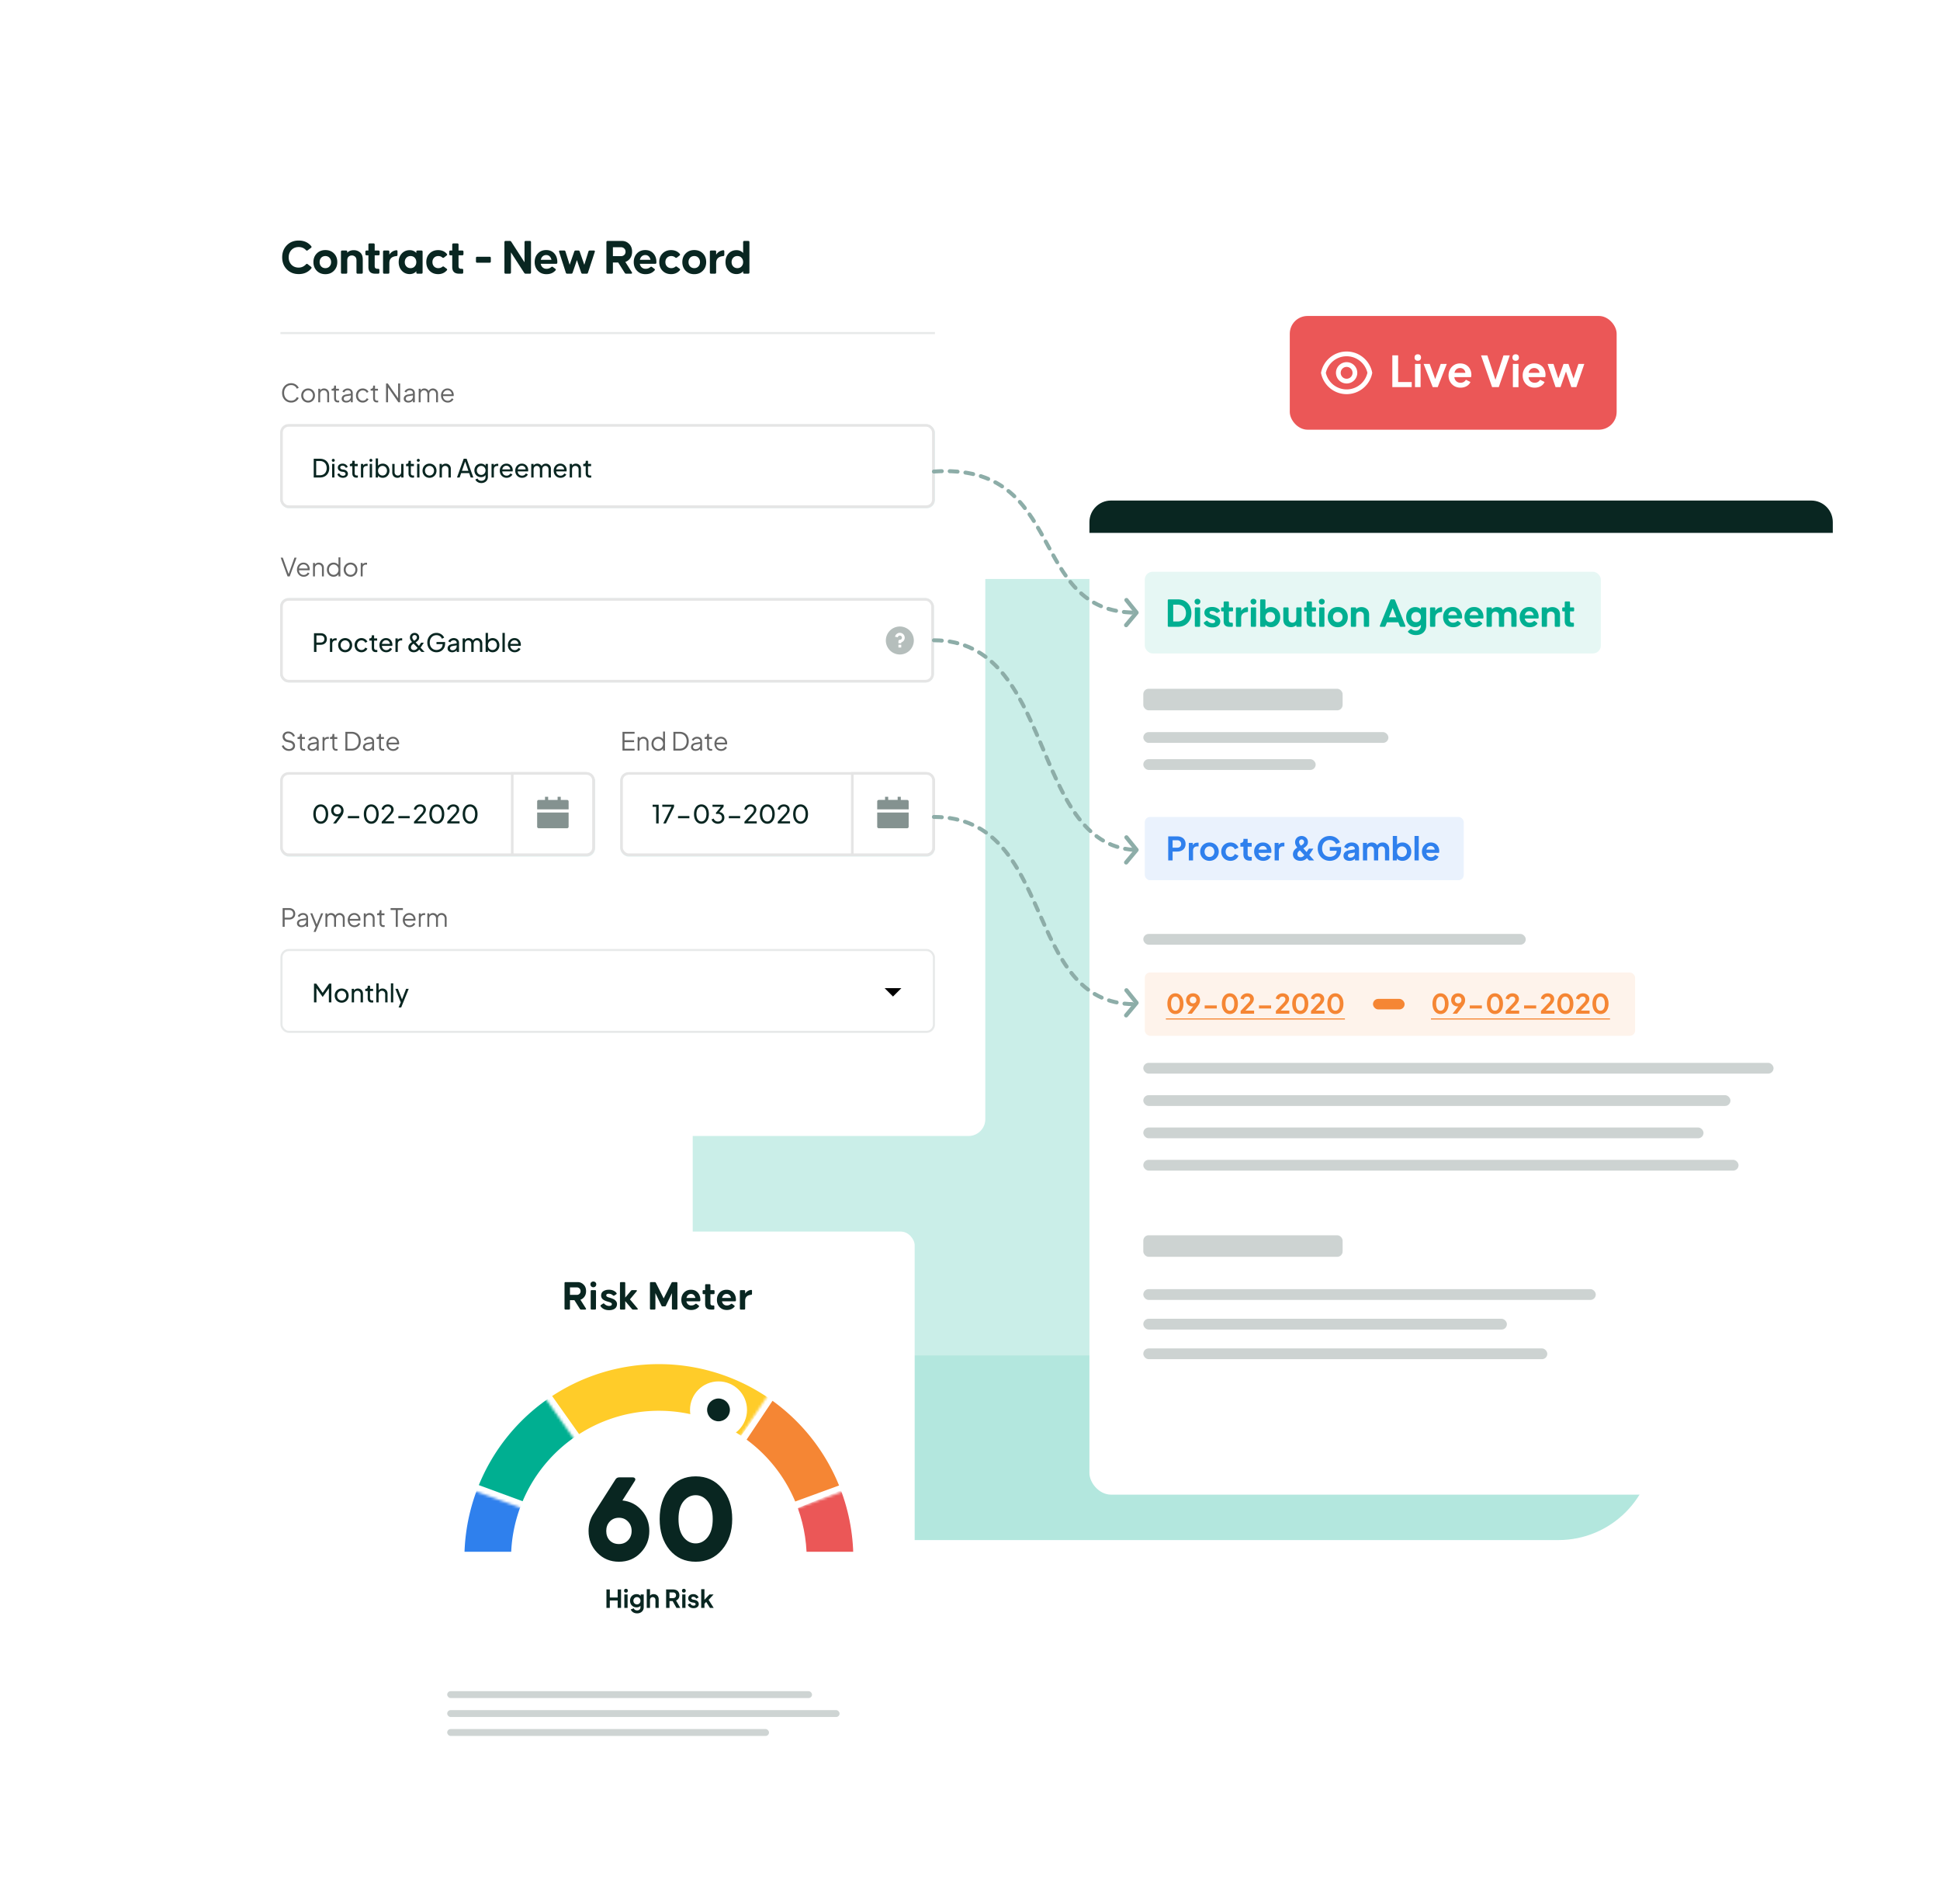 <svg xmlns="http://www.w3.org/2000/svg" width="742" height="728" fill="none" xmlns:v="https://vecta.io/nano"><style><![CDATA[.B{fill:#fff}.C{fill:#092621}.D{opacity:.2}.E{color-interpolation-filters:sRGB}.F{flood-opacity:0}.G{stroke:#fff}.H{stroke-width:5.266}.I{stroke:#e5e5e5}.J{stroke-width:1.008}.K{fill:#00af91}.L{fill:#e0f0ef}.M{fill:#ced4d3}]]></style><rect opacity=".3" x="264.95" y="221.4" width="367.489" height="367.489" rx="36.392" class="K"/><g filter="url(#F)" class="B"><rect x="163.808" y="150.812" width="367.489" height="367.489" rx="36.392" fill-opacity=".3"/></g><g filter="url(#G)" class="B"><rect x="88" y="68.392" width="288.853" height="345.821" rx="6.419"/></g><g fill="#000"><path opacity=".6" d="M111.378 153.93c-.668 0-1.268-.157-1.801-.472-.526-.321-.94-.76-1.242-1.319-.295-.565-.443-1.2-.443-1.906s.148-1.342.443-1.907c.302-.565.716-1.004 1.242-1.319.533-.321 1.133-.481 1.801-.481.462 0 .889.086 1.28.26.392.167.723.388.992.664.276.27.475.559.597.867l-.722.317c-.186-.43-.465-.767-.838-1.011-.372-.25-.808-.375-1.309-.375-.526 0-.995.125-1.406.375s-.732.604-.963 1.06c-.231.449-.346.966-.346 1.55s.115 1.104.346 1.559.552.8.963 1.05c.411.244.88.366 1.406.366.501 0 .937-.122 1.309-.366s.652-.581.838-1.011l.722.318c-.122.308-.321.6-.597.876a3.09 3.09 0 0 1-.992.655c-.391.167-.818.25-1.28.25zm6.465 0a2.63 2.63 0 0 1-1.328-.347c-.398-.237-.716-.561-.954-.972-.231-.417-.346-.879-.346-1.387s.112-.962.337-1.367c.231-.411.545-.732.943-.963a2.62 2.62 0 0 1 1.348-.356 2.62 2.62 0 0 1 1.339.347 2.45 2.45 0 0 1 .934.963c.231.41.346.869.346 1.376 0 .52-.119.986-.356 1.397a2.5 2.5 0 0 1-.953.962c-.398.231-.835.347-1.31.347zm-1.858-2.706a2.11 2.11 0 0 0 .241 1.011c.167.302.391.54.674.713a1.8 1.8 0 0 0 .943.26c.34 0 .652-.087.934-.26a1.82 1.82 0 0 0 .665-.713c.166-.308.25-.645.25-1.011s-.084-.696-.25-.991a1.82 1.82 0 0 0-.665-.713c-.282-.173-.594-.26-.934-.26a1.8 1.8 0 0 0-.943.26c-.283.173-.507.411-.674.713-.161.295-.241.626-.241.991zm5.751-2.57h.722v.635a1.55 1.55 0 0 1 .616-.549 1.87 1.87 0 0 1 .867-.202c.359 0 .686.084.982.25a1.8 1.8 0 0 1 .693.694c.173.295.26.622.26.982v3.35h-.722v-3.071c0-.462-.122-.825-.366-1.088s-.568-.395-.973-.395-.731.135-.982.405c-.25.263-.375.622-.375 1.078v3.071h-.722v-5.16zm7.493 5.218c-.462 0-.818-.135-1.069-.404s-.375-.655-.375-1.156v-2.936h-.953v-.722h.24a.66.66 0 0 0 .511-.212c.134-.141.202-.324.202-.549v-.433h.722v1.194h1.136v.722h-1.136v2.936c0 .283.064.501.192.655s.347.231.655.231c.141 0 .263-.009.366-.029v.655c-.128.032-.292.048-.491.048zm3.157.058c-.321 0-.613-.061-.876-.183-.257-.128-.459-.302-.606-.52-.148-.225-.222-.475-.222-.751 0-.417.135-.77.405-1.059.276-.289.69-.478 1.242-.568l1.868-.308v-.27c0-.308-.113-.558-.337-.751s-.517-.289-.877-.289c-.308 0-.581.077-.818.231a1.47 1.47 0 0 0-.539.617l-.655-.357c.148-.333.411-.613.79-.837.385-.231.792-.347 1.222-.347.373 0 .706.074 1.002.222a1.63 1.63 0 0 1 .683.616c.167.263.251.561.251.895v3.543h-.722v-.741c-.174.257-.421.465-.742.626-.321.154-.677.231-1.069.231zm-.934-1.483a.75.75 0 0 0 .28.588c.186.16.42.24.703.24.34 0 .645-.074.914-.221s.478-.35.626-.607c.148-.263.222-.552.222-.866v-.385l-1.695.279c-.359.058-.626.173-.799.346a.85.85 0 0 0-.251.626zm7.311 1.483c-.507 0-.96-.116-1.358-.347-.391-.237-.696-.561-.914-.972s-.328-.873-.328-1.387c0-.507.109-.966.328-1.376s.523-.732.914-.963c.398-.231.851-.347 1.358-.347a2.45 2.45 0 0 1 1.319.376c.404.244.69.558.857.943l-.655.337c-.135-.282-.34-.507-.616-.674a1.64 1.64 0 0 0-.905-.26c-.334 0-.642.087-.924.26-.276.167-.498.401-.665.703-.16.302-.24.639-.24 1.011a2.1 2.1 0 0 0 .24 1.001 1.92 1.92 0 0 0 .665.713c.282.173.59.26.924.26.34 0 .645-.084.915-.25.269-.174.471-.408.606-.703l.655.356c-.173.379-.462.693-.867.943s-.84.376-1.309.376zm5.388-.058c-.462 0-.818-.135-1.069-.404s-.375-.655-.375-1.156v-2.936h-.953v-.722h.24a.66.66 0 0 0 .511-.212c.134-.141.202-.324.202-.549v-.433h.722v1.194h1.136v.722h-1.136v2.936c0 .283.064.501.193.655s.346.231.654.231c.142 0 .263-.009.366-.029v.655c-.128.032-.292.048-.491.048zm3.501-7.231h.674l3.948 5.662v-5.662h.77v7.173h-.674l-3.948-5.7v5.7h-.77v-7.173zm8.476 7.289c-.321 0-.613-.061-.876-.183-.257-.128-.459-.302-.606-.52-.148-.225-.222-.475-.222-.751 0-.417.135-.77.405-1.059.276-.289.69-.478 1.242-.568l1.868-.308v-.27c0-.308-.113-.558-.337-.751s-.517-.289-.877-.289c-.308 0-.581.077-.818.231a1.47 1.47 0 0 0-.539.617l-.655-.357c.148-.333.411-.613.79-.837.385-.231.792-.347 1.222-.347.373 0 .706.074 1.002.222a1.63 1.63 0 0 1 .683.616c.167.263.251.561.251.895v3.543h-.722v-.741c-.174.257-.421.465-.742.626-.321.154-.677.231-1.069.231zm-.934-1.483c0 .231.093.427.28.588s.42.24.703.24c.34 0 .645-.074.914-.221s.478-.35.626-.607c.148-.263.222-.552.222-.866v-.385l-1.695.279c-.36.058-.626.173-.799.346a.85.85 0 0 0-.251.626zm4.952-3.793h.722v.635c.154-.237.356-.42.607-.549a1.75 1.75 0 0 1 .828-.202 1.83 1.83 0 0 1 .972.27 1.78 1.78 0 0 1 .684.712 1.65 1.65 0 0 1 .664-.722 1.87 1.87 0 0 1 .963-.26 1.82 1.82 0 0 1 .953.26c.296.167.53.398.703.693a1.8 1.8 0 0 1 .27.973v3.35h-.722v-3.071c0-.456-.122-.815-.366-1.078-.238-.27-.546-.405-.925-.405a1.23 1.23 0 0 0-.943.405c-.244.269-.366.629-.366 1.078v3.071h-.722v-3.071c0-.456-.122-.815-.366-1.078-.238-.27-.546-.405-.924-.405a1.23 1.23 0 0 0-.944.405c-.244.269-.366.629-.366 1.078v3.071h-.722v-5.16zm11.094 5.276c-.475 0-.908-.116-1.3-.347-.392-.237-.7-.561-.924-.972-.225-.417-.337-.883-.337-1.396 0-.507.106-.963.317-1.367a2.45 2.45 0 0 1 .896-.963c.379-.231.802-.347 1.271-.347.475 0 .892.116 1.252.347a2.33 2.33 0 0 1 .828.914c.199.379.298.777.298 1.194a2.75 2.75 0 0 1-.038.462h-4.064c.007.36.093.678.26.954.174.269.395.478.665.626.276.147.568.221.876.221.674 0 1.2-.315 1.579-.944l.616.328c-.167.366-.449.674-.847.924-.392.244-.841.366-1.348.366zm1.521-3.148a1.49 1.49 0 0 0-.221-.8c-.142-.244-.334-.433-.578-.568a1.62 1.62 0 0 0-.799-.202c-.283 0-.549.064-.799.193-.244.128-.45.311-.617.548-.16.238-.256.514-.288.829h3.302zm-64.657 196.451h2.465c.462 0 .87.093 1.223.279a1.93 1.93 0 0 1 .828.771c.199.333.298.715.298 1.145s-.099.812-.298 1.146c-.193.328-.465.584-.818.77-.354.18-.764.27-1.233.27h-1.694v2.792h-.771v-7.173zm2.504 3.659c.468 0 .84-.132 1.117-.395s.423-.623.423-1.078-.141-.806-.423-1.069-.649-.395-1.117-.395h-1.733v2.937h1.733zm4.684 3.63c-.321 0-.613-.061-.876-.183-.257-.129-.459-.302-.607-.52-.147-.225-.221-.475-.221-.751 0-.417.135-.77.404-1.059.276-.289.69-.478 1.242-.568l1.868-.308v-.27a.94.94 0 0 0-.337-.751c-.224-.193-.516-.289-.876-.289-.308 0-.581.077-.818.231a1.48 1.48 0 0 0-.539.616l-.655-.356c.147-.334.411-.613.789-.838.386-.231.793-.346 1.223-.346.372 0 .706.074 1.002.221a1.62 1.62 0 0 1 .683.617c.167.263.25.561.25.895v3.543h-.722v-.741c-.173.257-.42.465-.741.626-.321.154-.677.231-1.069.231zm-.934-1.483c0 .231.093.427.279.587s.421.241.703.241a1.88 1.88 0 0 0 .915-.221c.27-.148.478-.35.626-.607.148-.263.221-.552.221-.867v-.385l-1.694.28c-.36.057-.626.173-.799.346a.85.85 0 0 0-.251.626zm6.377 1.377l-2.061-5.18h.78l1.685 4.265 1.685-4.265h.799l-2.879 7.096h-.808l.799-1.916zm3.737-5.171h.722v.636a1.55 1.55 0 0 1 .607-.549 1.75 1.75 0 0 1 .828-.202 1.84 1.84 0 0 1 .972.269 1.79 1.79 0 0 1 .684.713c.154-.315.375-.555.664-.722a1.87 1.87 0 0 1 .963-.26 1.82 1.82 0 0 1 .953.26 1.87 1.87 0 0 1 .703.693 1.8 1.8 0 0 1 .27.973v3.35h-.722v-3.071c0-.456-.122-.815-.366-1.079-.238-.269-.546-.404-.925-.404s-.693.135-.943.404c-.244.27-.366.629-.366 1.079v3.071h-.722v-3.071c0-.456-.122-.815-.366-1.079-.238-.269-.546-.404-.924-.404s-.694.135-.944.404c-.244.27-.366.629-.366 1.079v3.071h-.722v-5.161zm11.094 5.277c-.475 0-.908-.116-1.3-.347-.392-.237-.7-.561-.924-.972-.225-.418-.337-.883-.337-1.396s.106-.963.317-1.368c.219-.41.517-.731.896-.963s.802-.346 1.271-.346a2.26 2.26 0 0 1 1.251.346c.36.232.636.536.829.915.199.379.298.777.298 1.194a2.75 2.75 0 0 1-.038.462h-4.064a1.88 1.88 0 0 0 .26.954c.174.269.395.478.665.625.276.148.568.222.876.222.674 0 1.2-.315 1.579-.944l.616.328c-.167.365-.449.674-.847.924-.392.244-.841.366-1.348.366zm1.521-3.149a1.49 1.49 0 0 0-.221-.799c-.142-.244-.334-.433-.578-.568a1.62 1.62 0 0 0-.799-.202 1.73 1.73 0 0 0-.799.192 1.75 1.75 0 0 0-.617.549c-.16.238-.256.514-.288.828h3.302zm2.053-2.128h.722v.636c.154-.238.36-.421.617-.549a1.87 1.87 0 0 1 .866-.202c.36 0 .687.083.982.25a1.79 1.79 0 0 1 .693.693 1.9 1.9 0 0 1 .26.983v3.35h-.722v-3.071c0-.462-.122-.825-.366-1.088s-.568-.395-.972-.395-.732.135-.982.404-.376.623-.376 1.079v3.071h-.722v-5.161zm7.493 5.219c-.462 0-.818-.135-1.068-.404s-.376-.655-.376-1.156v-2.936h-.953v-.723h.241c.212 0 .382-.07.51-.211.135-.142.202-.325.202-.549v-.434h.722v1.194h1.136v.723h-1.136v2.936c0 .283.065.501.193.655s.347.231.655.231a2.04 2.04 0 0 0 .366-.029v.655c-.129.032-.293.048-.492.048zm4.744-6.509h-1.984v-.722h4.718v.722h-1.964v6.451h-.77v-6.451zm5.251 6.567c-.475 0-.908-.116-1.3-.347-.391-.237-.7-.561-.924-.972-.225-.418-.337-.883-.337-1.396s.106-.963.318-1.368c.218-.41.516-.731.895-.963s.802-.346 1.271-.346c.475 0 .892.115 1.252.346a2.33 2.33 0 0 1 .828.915c.199.379.298.777.298 1.194a2.75 2.75 0 0 1-.038.462h-4.064a1.89 1.89 0 0 0 .26.954c.174.269.395.478.665.625.276.148.568.222.876.222.674 0 1.2-.315 1.579-.944l.616.328c-.167.365-.449.674-.847.924-.392.244-.841.366-1.348.366zm1.521-3.149a1.49 1.49 0 0 0-.799-1.367 1.62 1.62 0 0 0-.799-.202 1.73 1.73 0 0 0-.799.192c-.244.129-.45.312-.616.549s-.257.514-.289.828h3.302zm2.053-2.128h.723v.559c.134-.199.317-.353.548-.462s.501-.164.809-.164h.327v.722h-.452c-.379 0-.68.119-.905.356-.218.231-.327.556-.327.973v3.177h-.723v-5.161zm3.254 0h.722v.636c.154-.238.356-.421.606-.549.257-.135.533-.202.829-.202a1.84 1.84 0 0 1 .972.269 1.79 1.79 0 0 1 .684.713c.154-.315.375-.555.664-.722a1.87 1.87 0 0 1 .963-.26 1.82 1.82 0 0 1 .953.26 1.87 1.87 0 0 1 .703.693 1.8 1.8 0 0 1 .269.973v3.35h-.722v-3.071c0-.456-.122-.815-.366-1.079-.237-.269-.545-.404-.924-.404s-.693.135-.943.404c-.244.27-.366.629-.366 1.079v3.071h-.722v-3.071c0-.456-.122-.815-.366-1.079-.238-.269-.546-.404-.925-.404s-.693.135-.943.404c-.244.27-.366.629-.366 1.079v3.071h-.722v-5.161z"/><path opacity=".6" d="M107.363 213.239h.799l2.234 6.268 2.224-6.268h.809l-2.629 7.173h-.809l-2.628-7.173zm8.786 7.289c-.475 0-.908-.116-1.3-.347-.391-.237-.699-.562-.924-.972-.225-.418-.337-.883-.337-1.397a2.9 2.9 0 0 1 .318-1.367 2.44 2.44 0 0 1 .895-.963c.379-.231.803-.346 1.271-.346.475 0 .892.115 1.252.346s.635.536.828.915c.199.379.298.777.298 1.194a2.66 2.66 0 0 1-.038.462h-4.063c.006.36.093.677.26.953.173.27.394.479.664.626.276.148.568.222.876.222.674 0 1.2-.315 1.579-.944l.616.327c-.166.366-.449.674-.847.925-.391.244-.841.366-1.348.366zm1.521-3.149c0-.295-.073-.562-.221-.799a1.49 1.49 0 0 0-.578-.568 1.62 1.62 0 0 0-.799-.202 1.73 1.73 0 0 0-.799.192c-.244.129-.449.312-.616.549-.161.238-.257.514-.289.828h3.302zm2.054-2.128h.722v.636c.154-.238.359-.421.616-.549a1.87 1.87 0 0 1 .866-.202c.36 0 .687.083.983.25a1.8 1.8 0 0 1 .693.693 1.91 1.91 0 0 1 .26.982v3.351h-.722v-3.071c0-.463-.122-.825-.366-1.088s-.568-.395-.973-.395a1.28 1.28 0 0 0-.982.404c-.25.263-.375.623-.375 1.079v3.071h-.722v-5.161zm7.849 5.277a2.48 2.48 0 0 1-1.3-.347 2.56 2.56 0 0 1-.914-.972c-.219-.411-.328-.87-.328-1.377s.109-.966.328-1.377.519-.732.905-.963a2.47 2.47 0 0 1 1.309-.356c.398 0 .757.08 1.078.24.328.155.597.373.809.655v-2.908h.722v7.289h-.722v-.838c-.199.302-.465.536-.799.703-.327.167-.69.251-1.088.251zm-1.772-2.696c0 .372.077.709.231 1.011a1.88 1.88 0 0 0 .655.703c.276.173.584.26.925.26s.651-.087.934-.26a1.82 1.82 0 0 0 .664-.713 2.03 2.03 0 0 0 .25-1.001c0-.366-.083-.7-.25-1.002a1.83 1.83 0 0 0-.664-.712c-.283-.173-.594-.26-.934-.26s-.649.087-.925.26-.494.411-.655.712c-.154.296-.231.629-.231 1.002zm8.281 2.696a2.63 2.63 0 0 1-1.329-.347 2.66 2.66 0 0 1-.953-.972c-.231-.418-.347-.88-.347-1.387s.113-.963.337-1.367c.231-.411.546-.732.944-.963.404-.238.854-.356 1.348-.356s.94.115 1.338.346a2.45 2.45 0 0 1 .934.963c.231.411.347.87.347 1.377 0 .52-.119.985-.357 1.396a2.49 2.49 0 0 1-.953.963 2.56 2.56 0 0 1-1.309.347zm-1.859-2.706c0 .372.081.709.241 1.011.167.302.392.539.674.713.289.173.604.26.944.26s.651-.087.934-.26a1.81 1.81 0 0 0 .664-.713c.167-.308.25-.645.25-1.011a1.98 1.98 0 0 0-.25-.992c-.16-.301-.382-.539-.664-.712s-.594-.26-.934-.26-.655.087-.944.26a1.9 1.9 0 0 0-.674.712 2.05 2.05 0 0 0-.241.992zm5.751-2.571h.722v.559c.135-.199.318-.353.549-.462s.501-.164.809-.164h.327v.722h-.452c-.379 0-.681.119-.905.356-.218.231-.328.555-.328.973v3.177h-.722v-5.161zm-27.453 71.872c-.443 0-.854-.083-1.232-.25-.373-.173-.691-.404-.954-.693-.256-.296-.439-.623-.549-.982l.694-.241c.102.308.266.574.491.799.231.218.484.385.76.501.283.115.546.173.79.173.289 0 .552-.061.789-.183.238-.128.424-.285.559-.472s.202-.366.202-.539c0-.289-.099-.552-.298-.789s-.472-.395-.819-.472l-1.29-.299a1.89 1.89 0 0 1-1.155-.741c-.283-.385-.424-.809-.424-1.271 0-.372.093-.706.279-1.001a1.94 1.94 0 0 1 .761-.694 2.41 2.41 0 0 1 1.107-.25c.411 0 .79.077 1.136.231.353.154.649.363.886.626a2.25 2.25 0 0 1 .52.857l-.674.27a1.69 1.69 0 0 0-.462-.694 2.03 2.03 0 0 0-.684-.443 1.89 1.89 0 0 0-.712-.154 1.46 1.46 0 0 0-.713.174 1.36 1.36 0 0 0-.5.452c-.116.186-.174.376-.174.568a1.25 1.25 0 0 0 .328.828c.218.257.487.421.808.491l1.137.26c.552.129.975.369 1.271.722s.442.774.442 1.262c0 .379-.099.719-.298 1.02-.193.296-.465.527-.818.694-.354.16-.755.24-1.204.24zm5.676-.057c-.462 0-.819-.135-1.069-.405s-.375-.655-.375-1.155v-2.937h-.954v-.722h.241c.212 0 .382-.071.51-.212.135-.141.203-.324.203-.549v-.433h.722v1.194h1.136v.722h-1.136v2.937c0 .282.064.5.192.655s.347.231.655.231a2.04 2.04 0 0 0 .366-.029v.654c-.129.033-.292.049-.491.049zm3.157.057c-.321 0-.613-.061-.876-.183-.257-.128-.459-.301-.607-.52a1.34 1.34 0 0 1-.221-.751c0-.417.135-.77.404-1.059.276-.289.69-.478 1.242-.568l1.868-.308v-.269a.94.94 0 0 0-.337-.751c-.224-.193-.516-.289-.876-.289-.308 0-.581.077-.818.231a1.47 1.47 0 0 0-.539.616l-.655-.356c.147-.334.411-.613.789-.838a2.34 2.34 0 0 1 1.223-.347 2.21 2.21 0 0 1 1.002.222c.295.148.523.353.683.616.167.263.25.562.25.896v3.543h-.722v-.742c-.173.257-.42.466-.741.626-.321.154-.677.231-1.069.231zm-.934-1.482c0 .231.093.426.279.587s.421.241.703.241a1.87 1.87 0 0 0 .915-.222 1.58 1.58 0 0 0 .626-.606 1.74 1.74 0 0 0 .221-.867v-.385l-1.694.279c-.36.058-.626.173-.799.347-.167.167-.251.375-.251.626zm4.952-3.794h.722v.558c.135-.199.318-.353.549-.462s.5-.163.809-.163h.327v.722h-.453c-.378 0-.68.118-.905.356-.218.231-.327.555-.327.972v3.178h-.722v-5.161zm5.227 5.219c-.462 0-.818-.135-1.069-.405s-.375-.655-.375-1.155v-2.937h-.953v-.722h.24a.66.66 0 0 0 .511-.212c.134-.141.202-.324.202-.549v-.433h.722v1.194h1.136v.722h-1.136v2.937c0 .282.064.5.192.655s.347.231.655.231a2.04 2.04 0 0 0 .366-.029v.654a2.02 2.02 0 0 1-.491.049zm3.501-7.231h2.359c.706 0 1.322.147 1.849.443.532.288.943.706 1.232 1.251.289.539.433 1.168.433 1.887s-.144 1.352-.433 1.897a3.05 3.05 0 0 1-1.232 1.252c-.533.295-1.149.443-1.849.443H132.1v-7.173zm2.359 6.451c.546 0 1.021-.116 1.425-.347a2.37 2.37 0 0 0 .944-1.001c.224-.43.337-.937.337-1.522 0-.577-.113-1.081-.337-1.511s-.533-.761-.944-.992c-.411-.237-.886-.356-1.425-.356h-1.589v5.729h1.589zm6.08.837c-.321 0-.613-.061-.877-.183-.256-.128-.459-.301-.606-.52a1.33 1.33 0 0 1-.222-.751c0-.417.135-.77.405-1.059.276-.289.69-.478 1.242-.568l1.868-.308v-.269a.94.94 0 0 0-.337-.751c-.225-.193-.517-.289-.876-.289-.309 0-.581.077-.819.231a1.47 1.47 0 0 0-.539.616l-.655-.356c.148-.334.411-.613.79-.838.385-.231.792-.347 1.223-.347.372 0 .706.074 1.001.222s.523.353.684.616a1.69 1.69 0 0 1 .25.896v3.543h-.722v-.742c-.174.257-.421.466-.742.626-.321.154-.677.231-1.068.231zm-.934-1.482c0 .231.093.426.279.587s.42.241.703.241c.34 0 .645-.074.914-.222s.479-.35.626-.606a1.74 1.74 0 0 0 .222-.867v-.385l-1.695.279c-.359.058-.626.173-.799.347-.167.167-.25.375-.25.626zm6.831 1.425c-.462 0-.818-.135-1.069-.405s-.375-.655-.375-1.155v-2.937h-.953v-.722h.24a.66.66 0 0 0 .511-.212c.134-.141.202-.324.202-.549v-.433h.722v1.194h1.136v.722h-1.136v2.937c0 .282.064.5.192.655s.347.231.655.231a2.04 2.04 0 0 0 .366-.029v.654a2.02 2.02 0 0 1-.491.049zm3.92.057c-.475 0-.908-.115-1.299-.346-.392-.238-.7-.562-.925-.973-.224-.417-.337-.882-.337-1.396 0-.507.106-.963.318-1.367.218-.411.517-.732.895-.963s.803-.347 1.271-.347c.475 0 .893.116 1.252.347s.636.536.828.915a2.53 2.53 0 0 1 .299 1.194c0 .16-.013.314-.039.462h-4.063c.006.359.093.677.26.953.173.27.395.478.664.626.276.148.568.221.876.221.674 0 1.201-.314 1.579-.943l.617.327c-.167.366-.45.674-.848.924-.391.244-.841.366-1.348.366zm1.522-3.148a1.48 1.48 0 0 0-.8-1.367 1.62 1.62 0 0 0-.799-.203c-.282 0-.548.065-.799.193-.244.128-.449.311-.616.549-.161.237-.257.513-.289.828h3.303zm86.21-4.14h4.621v.722h-3.851v2.494h3.659v.722h-3.659v2.513h3.851v.722h-4.621v-7.173zm5.789 2.012h.723v.635a1.54 1.54 0 0 1 .616-.548 1.87 1.87 0 0 1 .866-.203c.36 0 .687.084.982.251a1.8 1.8 0 0 1 .694.693c.173.295.26.623.26.982v3.351h-.723v-3.072c0-.462-.121-.824-.365-1.088s-.568-.394-.973-.394-.732.134-.982.404c-.25.263-.375.623-.375 1.078v3.072h-.723v-5.161zm7.85 5.276c-.482 0-.915-.115-1.3-.346-.385-.238-.69-.562-.915-.973-.218-.411-.327-.87-.327-1.377s.109-.966.327-1.376a2.43 2.43 0 0 1 .905-.963c.392-.238.828-.357 1.31-.357.398 0 .757.081 1.078.241.328.154.597.372.809.655v-2.908h.722v7.289h-.722v-.838c-.199.302-.465.536-.799.703-.327.167-.69.25-1.088.25zm-1.772-2.696c0 .373.077.71.231 1.011.161.296.379.53.655.703s.584.26.924.26a1.74 1.74 0 0 0 .934-.26c.283-.173.504-.411.665-.712.167-.302.25-.636.25-1.002a2.03 2.03 0 0 0-.25-1.001 1.82 1.82 0 0 0-.665-.712 1.74 1.74 0 0 0-.934-.26c-.34 0-.648.086-.924.26s-.494.41-.655.712c-.154.295-.231.629-.231 1.001zm7.606-4.592h2.359c.706 0 1.322.147 1.848.443a2.97 2.97 0 0 1 1.233 1.251c.289.539.433 1.168.433 1.887s-.144 1.352-.433 1.897c-.289.539-.7.957-1.233 1.252s-1.148.443-1.848.443h-2.359v-7.173zm2.359 6.451c.545 0 1.02-.116 1.425-.347a2.36 2.36 0 0 0 .943-1.001c.225-.43.337-.937.337-1.522 0-.577-.112-1.081-.337-1.511-.218-.43-.532-.761-.943-.992-.411-.237-.886-.356-1.425-.356h-1.589v5.729h1.589zm6.079.837c-.321 0-.613-.061-.876-.183-.257-.128-.459-.301-.606-.52a1.33 1.33 0 0 1-.222-.751c0-.417.135-.77.405-1.059.276-.289.69-.478 1.242-.568l1.868-.308v-.269a.94.94 0 0 0-.337-.751c-.225-.193-.517-.289-.877-.289-.308 0-.581.077-.818.231a1.47 1.47 0 0 0-.539.616l-.655-.356c.148-.334.411-.613.79-.838.385-.231.792-.347 1.222-.347.373 0 .706.074 1.002.222a1.63 1.63 0 0 1 .683.616c.167.263.251.562.251.896v3.543h-.722v-.742c-.174.257-.421.466-.742.626-.321.154-.677.231-1.069.231zm-.934-1.482c0 .231.094.426.28.587s.42.241.703.241c.34 0 .645-.074.914-.222a1.58 1.58 0 0 0 .626-.606 1.74 1.74 0 0 0 .222-.867v-.385l-1.695.279c-.359.058-.626.173-.799.347-.167.167-.251.375-.251.626zm6.832 1.425c-.462 0-.819-.135-1.069-.405s-.375-.655-.375-1.155v-2.937h-.954v-.722h.241c.212 0 .382-.071.51-.212.135-.141.203-.324.203-.549v-.433h.722v1.194h1.136v.722h-1.136v2.937c0 .282.064.5.192.655s.347.231.655.231a2.04 2.04 0 0 0 .366-.029v.654a2.02 2.02 0 0 1-.491.049zm3.92.057a2.51 2.51 0 0 1-1.3-.346 2.55 2.55 0 0 1-.924-.973 2.89 2.89 0 0 1-.337-1.396c0-.507.106-.963.318-1.367a2.44 2.44 0 0 1 .895-.963c.379-.231.803-.347 1.271-.347.475 0 .892.116 1.252.347s.635.536.828.915c.199.378.298.776.298 1.194 0 .16-.012.314-.038.462h-4.063c.006.359.093.677.26.953.173.27.394.478.664.626.276.148.568.221.876.221.674 0 1.201-.314 1.579-.943l.616.327c-.166.366-.449.674-.847.924-.391.244-.841.366-1.348.366zm1.521-3.148c0-.295-.073-.562-.221-.799a1.48 1.48 0 0 0-.578-.568c-.244-.135-.51-.203-.799-.203a1.73 1.73 0 0 0-.799.193c-.244.128-.449.311-.616.549-.161.237-.257.513-.289.828h3.302z"/></g><rect x="107.257" y="162.269" width="250.339" height="32.095" rx="3.209" class="L"/><rect x="107.658" y="363.263" width="249.537" height="31.292" rx="2.808" stroke="#e7e9e9" stroke-width=".802" class="B"/><g class="L"><rect x="107.156" y="228.699" width="250.039" height="32.263" rx="3.209"/><rect x="237.24" y="295.462" width="120.355" height="32.095" rx="3.209"/></g><rect x="107.66" y="162.661" width="249.331" height="31.087" rx="2.705" class="B I J"/><path d="M119.991 175.415h2.349c.719 0 1.348.147 1.887.443a3.06 3.06 0 0 1 1.262 1.261c.295.539.443 1.165.443 1.877s-.148 1.342-.443 1.888c-.296.539-.716.959-1.262 1.261-.539.295-1.168.443-1.887.443h-2.349v-7.173zm2.359 6.306c.526 0 .985-.109 1.377-.327a2.28 2.28 0 0 0 .905-.953c.212-.411.317-.892.317-1.445s-.105-1.03-.317-1.434c-.212-.411-.517-.725-.915-.944-.392-.224-.847-.337-1.367-.337h-1.416v5.44h1.416zm4.672-4.323h.895v5.19h-.895v-5.19zm-.106-1.386c0-.167.051-.302.154-.405s.237-.154.404-.154a.55.55 0 0 1 .559.559c0 .167-.052.301-.154.404s-.238.154-.405.154-.302-.051-.404-.154-.154-.237-.154-.404zm4.249 6.691c-.501 0-.944-.122-1.329-.365a2.1 2.1 0 0 1-.828-1.011l.722-.366c.148.301.35.539.607.712a1.46 1.46 0 0 0 .837.26c.289 0 .527-.067.713-.202s.279-.311.279-.53a.61.61 0 0 0-.25-.51 1.08 1.08 0 0 0-.539-.241l-.78-.106c-.462-.115-.809-.308-1.04-.577a1.42 1.42 0 0 1-.347-.953 1.41 1.41 0 0 1 .231-.8c.161-.231.379-.41.655-.539.282-.128.594-.192.934-.192.449 0 .85.112 1.204.337s.616.536.77.934l-.713.365a1.55 1.55 0 0 0-.539-.625 1.3 1.3 0 0 0-.751-.231c-.263 0-.475.064-.635.192a.61.61 0 0 0-.241.501c0 .212.074.382.221.51.154.122.321.199.501.231l.857.116c.43.115.764.314 1.001.597a1.41 1.41 0 0 1 .366.963c0 .295-.08.558-.241.789a1.65 1.65 0 0 1-.674.549 2.42 2.42 0 0 1-.991.192zm5.168-.057c-.507 0-.899-.142-1.175-.424-.27-.289-.404-.7-.404-1.232v-2.735h-.944v-.857h.193c.231 0 .414-.067.548-.202.135-.141.203-.331.203-.568v-.424h.895v1.194h1.165v.857h-1.165v2.706c0 .577.289.866.867.866.122 0 .24-.009.356-.029v.8c-.135.032-.315.048-.539.048zm1.709-5.248h.876v.616c.269-.449.728-.674 1.377-.674h.317v.848h-.452c-.372 0-.671.115-.896.346-.218.231-.327.552-.327.963v3.091h-.895v-5.19zm3.366 0h.895v5.19h-.895v-5.19zm-.106-1.386c0-.167.051-.302.154-.405s.237-.154.404-.154a.55.55 0 0 1 .559.559c0 .167-.052.301-.154.404s-.238.154-.405.154-.301-.051-.404-.154-.154-.237-.154-.404zm5.077 6.691c-.379 0-.725-.073-1.04-.221a2.04 2.04 0 0 1-.77-.645v.751h-.876v-7.289h.895v2.802a2.08 2.08 0 0 1 .77-.597 2.39 2.39 0 0 1 1.031-.221 2.47 2.47 0 0 1 1.309.356c.392.237.7.565.924.982a2.82 2.82 0 0 1 .337 1.377 2.82 2.82 0 0 1-.337 1.377c-.224.411-.532.735-.924.972s-.831.356-1.319.356zm-1.791-2.705a2 2 0 0 0 .222.943 1.75 1.75 0 0 0 .625.655 1.65 1.65 0 0 0 .877.241c.321 0 .609-.08.866-.241a1.61 1.61 0 0 0 .607-.655 2.01 2.01 0 0 0 .221-.943c0-.347-.074-.661-.221-.944s-.35-.504-.607-.664-.545-.241-.866-.241a1.65 1.65 0 0 0-.877.241 1.73 1.73 0 0 0-.625.664c-.148.283-.222.597-.222.944zm7.385 2.705c-.373 0-.706-.086-1.002-.26a1.83 1.83 0 0 1-.693-.722c-.167-.314-.25-.674-.25-1.078v-3.245h.895v3.149c0 .385.116.696.347.934s.533.356.905.356.674-.122.905-.366c.231-.25.346-.584.346-1.001v-3.072h.906v5.19h-.877v-.636c-.154.244-.359.43-.616.559a1.9 1.9 0 0 1-.866.192zm5.854-.057c-.507 0-.898-.142-1.174-.424-.27-.289-.405-.7-.405-1.232v-2.735h-.943v-.857h.192c.231 0 .414-.067.549-.202.135-.141.202-.331.202-.568v-.424h.896v1.194h1.165v.857h-1.165v2.706c0 .577.289.866.866.866a2.1 2.1 0 0 0 .357-.029v.8a2.43 2.43 0 0 1-.54.048zm1.709-5.248h.896v5.19h-.896v-5.19zm-.106-1.386a.55.55 0 0 1 .559-.559c.167 0 .302.052.404.154a.55.55 0 0 1 .154.405c0 .167-.051.301-.154.404s-.237.154-.404.154-.302-.051-.405-.154-.154-.237-.154-.404zm4.856 6.691c-.494 0-.947-.115-1.358-.346a2.64 2.64 0 0 1-.962-.973c-.238-.417-.357-.882-.357-1.396 0-.507.116-.966.347-1.377a2.54 2.54 0 0 1 .963-.972c.411-.238.866-.356 1.367-.356.494 0 .944.118 1.348.356.411.231.732.552.963.963.237.411.356.873.356 1.386a2.74 2.74 0 0 1-.356 1.396c-.238.411-.562.735-.973.973-.404.231-.85.346-1.338.346zm-1.733-2.715c0 .347.074.661.221.944.154.282.363.504.626.664.27.161.565.241.886.241a1.63 1.63 0 0 0 .867-.241c.263-.16.468-.382.616-.664a1.94 1.94 0 0 0 .231-.944c0-.346-.077-.658-.231-.934-.148-.282-.353-.504-.616-.664a1.63 1.63 0 0 0-.867-.241c-.321 0-.616.08-.886.241-.263.16-.472.382-.626.664-.147.276-.221.588-.221.934zm5.568-2.59h.876v.636a1.53 1.53 0 0 1 .616-.559c.257-.128.546-.192.867-.192.366 0 .696.086.992.26.295.166.526.398.693.693.173.295.26.626.26.992v3.36h-.905v-3.072c0-.423-.116-.757-.347-1.001-.224-.244-.523-.366-.895-.366s-.677.125-.915.376c-.231.244-.347.574-.347.991v3.072h-.895v-5.19zm9.233-1.983h1.117l2.571 7.173h-1.011l-.588-1.685h-3.061l-.588 1.685h-1.011l2.571-7.173zm1.791 4.621l-1.233-3.553-1.232 3.553h2.465zm4.981 4.67c-.546 0-1.027-.125-1.444-.375-.411-.244-.703-.572-.876-.982l.837-.386c.097.257.273.466.53.626.257.167.571.251.943.251.456 0 .835-.132 1.137-.395.301-.257.452-.616.452-1.079v-.722a1.9 1.9 0 0 1-.741.607 2.29 2.29 0 0 1-.982.212c-.482 0-.915-.113-1.3-.337a2.56 2.56 0 0 1-.915-.934 2.7 2.7 0 0 1-.327-1.319c0-.482.109-.918.327-1.31a2.39 2.39 0 0 1 .905-.934c.385-.231.819-.346 1.3-.346a2.22 2.22 0 0 1 .992.221c.301.141.558.347.77.616v-.722h.876v4.968a2.3 2.3 0 0 1-.317 1.204c-.212.353-.508.629-.886.828-.379.205-.806.308-1.281.308zm-1.743-4.833c0 .314.071.603.212.866.148.263.35.472.607.626s.542.231.857.231c.301 0 .577-.077.828-.231.257-.154.455-.363.597-.626a1.8 1.8 0 0 0 .221-.866 1.75 1.75 0 0 0-.221-.867 1.64 1.64 0 0 0-.597-.626c-.251-.154-.527-.231-.828-.231-.315 0-.6.077-.857.231-.251.154-.45.363-.597.626s-.222.552-.222.867zm5.615-2.475h.877v.616c.269-.449.728-.674 1.377-.674h.317v.848h-.452c-.373 0-.671.115-.896.346-.218.231-.327.552-.327.963v3.091h-.896v-5.19zm5.754 5.305c-.487 0-.93-.118-1.328-.356a2.51 2.51 0 0 1-.934-.972c-.225-.418-.337-.883-.337-1.396s.109-.976.327-1.387c.225-.411.527-.732.905-.963.385-.231.815-.346 1.29-.346.495 0 .925.115 1.291.346a2.26 2.26 0 0 1 .847.925c.199.378.298.786.298 1.222 0 .148-.016.309-.048.482h-3.967c.013.327.097.613.251.857a1.63 1.63 0 0 0 .597.568c.25.135.523.202.818.202.629 0 1.114-.286 1.454-.857l.751.385c-.167.373-.449.681-.847.925s-.854.365-1.368.365zm1.387-3.215a1.37 1.37 0 0 0-.443-1.002c-.276-.269-.616-.404-1.021-.404-.398 0-.741.128-1.03.385-.289.25-.465.59-.529 1.021h3.023zm4.528 3.215a2.54 2.54 0 0 1-1.329-.356c-.398-.237-.709-.561-.934-.972-.225-.418-.337-.883-.337-1.396s.109-.976.328-1.387a2.47 2.47 0 0 1 .905-.963c.385-.231.815-.346 1.29-.346.494 0 .924.115 1.29.346.372.231.655.539.847.925.199.378.299.786.299 1.222 0 .148-.016.309-.048.482h-3.967c.013.327.096.613.25.857a1.63 1.63 0 0 0 .597.568c.25.135.523.202.818.202.63 0 1.114-.286 1.454-.857l.751.385c-.167.373-.449.681-.847.925s-.854.365-1.367.365zm1.386-3.215a1.37 1.37 0 0 0-.443-1.002c-.276-.269-.616-.404-1.02-.404-.398 0-.742.128-1.03.385-.289.25-.466.59-.53 1.021h3.023zm2.14-2.09h.876v.645a1.47 1.47 0 0 1 .597-.558c.257-.135.54-.202.848-.202a1.83 1.83 0 0 1 .963.26 1.68 1.68 0 0 1 .674.683c.166-.301.391-.533.674-.693.288-.167.606-.25.953-.25.353 0 .677.086.972.26.296.166.53.398.703.693s.26.626.26.992v3.36h-.905v-3.072c0-.423-.112-.757-.337-1.001-.218-.244-.504-.366-.857-.366a1.12 1.12 0 0 0-.876.376c-.225.244-.337.574-.337.991v3.072h-.905v-3.072c0-.423-.109-.757-.328-1.001s-.507-.366-.866-.366c-.353 0-.645.125-.876.376-.225.244-.337.574-.337.991v3.072h-.896v-5.19zm11.18 5.305a2.54 2.54 0 0 1-1.329-.356c-.398-.237-.709-.561-.934-.972-.225-.418-.337-.883-.337-1.396s.109-.976.327-1.387c.225-.411.527-.732.905-.963.386-.231.816-.346 1.291-.346.494 0 .924.115 1.29.346.372.231.655.539.847.925.199.378.299.786.299 1.222 0 .148-.016.309-.048.482h-3.967c.012.327.096.613.25.857a1.63 1.63 0 0 0 .597.568c.25.135.523.202.818.202.629 0 1.114-.286 1.454-.857l.751.385c-.167.373-.449.681-.847.925s-.854.365-1.367.365zm1.386-3.215a1.37 1.37 0 0 0-.443-1.002c-.276-.269-.616-.404-1.02-.404a1.5 1.5 0 0 0-1.031.385c-.288.25-.465.59-.529 1.021h3.023zm2.14-2.09h.876v.636c.154-.244.36-.43.617-.559a1.91 1.91 0 0 1 .866-.192c.366 0 .697.086.992.26.295.166.526.398.693.693.173.295.26.626.26.992v3.36h-.905v-3.072c0-.423-.116-.757-.347-1.001-.224-.244-.523-.366-.895-.366s-.677.125-.915.376c-.231.244-.346.574-.346.991v3.072h-.896v-5.19zm7.694 5.248c-.507 0-.899-.142-1.175-.424-.269-.289-.404-.7-.404-1.232v-2.735h-.944v-.857h.193c.231 0 .414-.067.549-.202.135-.141.202-.331.202-.568v-.424h.895v1.194h1.165v.857h-1.165v2.706c0 .577.289.866.867.866a2.08 2.08 0 0 0 .356-.029v.8a2.42 2.42 0 0 1-.539.048zM120.092 376.119h.866l2.465 3.505 2.446-3.505h.866v7.173h-.953v-5.402l-2.33 3.284h-.077l-2.34-3.332v5.45h-.943v-7.173zm10.595 7.289a2.72 2.72 0 0 1-1.357-.347c-.405-.238-.726-.562-.963-.973-.238-.417-.356-.882-.356-1.396a2.76 2.76 0 0 1 .346-1.377c.238-.417.559-.741.963-.972.411-.238.867-.356 1.367-.356s.944.118 1.348.356c.411.231.732.552.963.963.238.411.356.873.356 1.386a2.73 2.73 0 0 1-.356 1.396c-.237.411-.562.735-.972.973-.405.231-.851.347-1.339.347zm-1.733-2.716c0 .347.074.661.222.944a1.73 1.73 0 0 0 .625.664c.27.161.565.241.886.241a1.63 1.63 0 0 0 .867-.241c.263-.16.468-.382.616-.664a1.94 1.94 0 0 0 .231-.944c0-.346-.077-.658-.231-.934-.148-.282-.353-.504-.616-.664s-.552-.241-.867-.241c-.321 0-.616.081-.886.241a1.73 1.73 0 0 0-.625.664c-.148.276-.222.588-.222.934zm5.568-2.59h.876v.636c.154-.244.36-.43.617-.559a1.91 1.91 0 0 1 .866-.192c.366 0 .697.086.992.26a1.8 1.8 0 0 1 .693.693c.174.295.26.626.26.992v3.36h-.905v-3.071c0-.424-.115-.758-.347-1.002-.224-.244-.523-.366-.895-.366s-.677.125-.915.376c-.231.244-.346.574-.346.992v3.071h-.896v-5.19zm7.694 5.248c-.507 0-.899-.141-1.175-.424-.269-.289-.404-.7-.404-1.232v-2.735h-.944v-.857h.193c.231 0 .414-.067.549-.202.135-.141.202-.33.202-.568v-.424h.895v1.194h1.166v.857h-1.166v2.706c0 .577.289.866.867.866a2.08 2.08 0 0 0 .356-.029v.8c-.134.032-.314.048-.539.048zm1.709-7.347h.895v2.706c.155-.231.357-.408.607-.53.257-.128.542-.192.857-.192.366 0 .696.086.992.26a1.8 1.8 0 0 1 .693.693c.173.295.26.626.26.992v3.36h-.905v-3.071c0-.424-.116-.758-.347-1.002s-.529-.366-.895-.366a1.19 1.19 0 0 0-.905.376c-.238.244-.357.574-.357.992v3.071h-.895v-7.289zm5.585 0h.896v7.289h-.896v-7.289zm3.758 7.279l-2.06-5.18h.972l1.579 4.054 1.57-4.054h.991l-2.869 7.116h-.992l.809-1.936z" class="C"/><path fill="#e7e9e9" d="M107.257 126.965h250.339v.802H107.257z"/><rect x="107.66" y="229.203" width="249.031" height="31.255" rx="2.705" class="B I J"/><g class="C"><path d="M120.092 242.124h2.532c.475 0 .892.09 1.251.269.366.18.649.437.848.771s.298.725.298 1.174-.099.841-.298 1.175-.482.59-.848.77c-.359.18-.776.27-1.251.27h-1.589v2.744h-.943v-7.173zm2.561 3.562c.43 0 .773-.122 1.03-.366s.385-.571.385-.982-.128-.738-.385-.982-.6-.366-1.03-.366h-1.618v2.696h1.618zm3.538-1.579h.877v.616c.269-.449.728-.674 1.376-.674h.318v.848h-.452c-.373 0-.671.115-.896.346-.218.231-.327.552-.327.963v3.091h-.896v-5.19zm5.831 5.305a2.72 2.72 0 0 1-1.357-.346c-.405-.238-.725-.562-.963-.973-.237-.417-.356-.882-.356-1.396a2.76 2.76 0 0 1 .346-1.377c.238-.417.559-.741.963-.972.411-.238.867-.356 1.367-.356s.944.118 1.348.356c.411.231.732.552.963.963.238.411.357.873.357 1.386a2.73 2.73 0 0 1-.357 1.396c-.237.411-.561.735-.972.973-.405.231-.851.346-1.339.346zm-1.733-2.715c0 .347.074.661.222.944.154.282.362.504.626.664s.565.241.885.241a1.63 1.63 0 0 0 .867-.241 1.66 1.66 0 0 0 .616-.664 1.94 1.94 0 0 0 .231-.944c0-.346-.077-.658-.231-.934a1.66 1.66 0 0 0-.616-.664 1.63 1.63 0 0 0-.867-.241c-.32 0-.616.08-.885.241s-.472.382-.626.664c-.148.276-.222.588-.222.934zm7.976 2.715c-.508 0-.963-.118-1.368-.356a2.49 2.49 0 0 1-.943-.972c-.225-.418-.337-.88-.337-1.387 0-.513.112-.975.337-1.386s.536-.732.934-.963a2.66 2.66 0 0 1 1.377-.356c.5 0 .956.131 1.367.394.417.257.712.591.886 1.002l-.809.385a1.48 1.48 0 0 0-.578-.664c-.257-.167-.545-.251-.866-.251a1.63 1.63 0 0 0-.867.241c-.257.16-.459.382-.607.664-.147.276-.221.591-.221.944a2.01 2.01 0 0 0 .221.943c.154.276.36.495.617.655s.542.241.857.241a1.58 1.58 0 0 0 .876-.25 1.49 1.49 0 0 0 .568-.684l.809.404c-.167.405-.459.738-.877 1.002a2.53 2.53 0 0 1-1.376.394zm5.503-.057c-.508 0-.899-.142-1.175-.424-.27-.289-.404-.7-.404-1.232v-2.735h-.944v-.857h.192c.232 0 .415-.067.549-.202.135-.141.203-.331.203-.568v-.424h.895v1.194h1.165v.857h-1.165v2.706c0 .577.289.866.867.866.121 0 .24-.009.356-.029v.8c-.135.032-.315.048-.539.048zm3.955.057c-.488 0-.93-.118-1.328-.356a2.51 2.51 0 0 1-.934-.972c-.225-.418-.337-.883-.337-1.396s.109-.976.327-1.387c.225-.411.526-.732.905-.963.385-.231.815-.346 1.29-.346.495 0 .925.115 1.29.346.373.231.655.539.848.925.199.378.298.786.298 1.222 0 .148-.016.308-.048.482h-3.967c.013.327.096.613.251.857s.353.433.596.568a1.7 1.7 0 0 0 .819.202c.629 0 1.114-.286 1.454-.857l.751.385c-.167.373-.45.681-.847.925s-.854.365-1.368.365zm1.387-3.215c-.013-.405-.161-.739-.443-1.002-.276-.269-.616-.404-1.021-.404-.398 0-.741.128-1.03.385-.289.25-.465.59-.53 1.021h3.024zm2.14-2.09h.876v.616c.27-.449.728-.674 1.377-.674h.318v.848h-.453c-.372 0-.671.115-.895.346s-.328.552-.328.963v3.091h-.895v-5.19zm7.023 5.305c-.404 0-.764-.073-1.078-.221-.315-.154-.562-.369-.741-.645-.174-.283-.26-.607-.26-.973 0-.52.141-.94.423-1.261.289-.327.616-.6.982-.818-.244-.27-.443-.543-.597-.819a1.97 1.97 0 0 1-.221-.924c0-.334.08-.632.241-.896a1.65 1.65 0 0 1 .654-.625c.276-.148.575-.222.896-.222a1.81 1.81 0 0 1 .886.222 1.63 1.63 0 0 1 .635.616c.161.257.241.545.241.866 0 .443-.132.816-.395 1.117s-.584.568-.963.799l1.262 1.358.828-1.232h1.03l-1.242 1.896 1.54 1.647h-1.184l-.867-.915c-.571.687-1.261 1.03-2.07 1.03zm-1.097-1.858c0 .321.102.571.308.751s.478.27.818.27c.315 0 .581-.074.799-.222s.427-.353.626-.616l-1.54-1.618c-.674.405-1.011.883-1.011 1.435zm.52-3.842c0 .219.061.434.183.645.128.212.301.434.519.665.315-.186.569-.382.761-.587s.289-.45.289-.732c0-.251-.083-.459-.25-.626a.85.85 0 0 0-.626-.25c-.251 0-.459.083-.626.25a.86.86 0 0 0-.25.635zm9.261 5.7a3.53 3.53 0 0 1-1.81-.471 3.46 3.46 0 0 1-1.261-1.319c-.302-.565-.453-1.201-.453-1.907s.151-1.341.453-1.906a3.3 3.3 0 0 1 1.251-1.319c.54-.321 1.143-.482 1.811-.482.475 0 .911.087 1.309.26.398.167.735.388 1.011.664s.475.575.597.896l-.847.414c-.167-.424-.43-.754-.79-.992-.359-.244-.786-.366-1.28-.366-.501 0-.947.119-1.339.357-.385.237-.687.571-.905 1.001s-.327.921-.327 1.473.109 1.043.327 1.473c.218.424.523.754.915.992s.838.356 1.338.356c.43 0 .822-.093 1.175-.279a2.14 2.14 0 0 0 .847-.77 2.12 2.12 0 0 0 .308-1.136v-.039h-2.339v-.818h3.293v.635c0 .648-.148 1.223-.443 1.724-.296.494-.694.879-1.194 1.155-.501.27-1.05.404-1.647.404zm5.974 0c-.514 0-.931-.134-1.252-.404-.321-.276-.482-.632-.482-1.069 0-.423.138-.776.414-1.059.283-.289.71-.481 1.281-.578l1.772-.288v-.241a.84.84 0 0 0-.318-.684c-.212-.179-.485-.269-.818-.269a1.39 1.39 0 0 0-.79.231 1.33 1.33 0 0 0-.501.597l-.78-.405c.148-.359.418-.658.809-.895a2.42 2.42 0 0 1 1.281-.356c.391 0 .738.077 1.04.231a1.65 1.65 0 0 1 .712.626 1.67 1.67 0 0 1 .26.924v3.524h-.876v-.674c-.186.244-.433.436-.741.578a2.36 2.36 0 0 1-1.011.211zm-.79-1.502c0 .212.083.389.25.53.174.141.389.212.645.212.315 0 .594-.068.838-.202a1.5 1.5 0 0 0 .578-.569c.141-.237.212-.5.212-.789v-.327l-1.57.26c-.635.109-.953.404-.953.885zm4.806-3.803h.877v.645a1.46 1.46 0 0 1 .597-.558 1.79 1.79 0 0 1 .847-.202 1.83 1.83 0 0 1 .963.26 1.68 1.68 0 0 1 .674.683 1.75 1.75 0 0 1 .674-.693 1.87 1.87 0 0 1 .953-.25c.353 0 .677.086.972.26.296.166.53.398.703.693s.26.626.26.992v3.36h-.905v-3.072c0-.423-.112-.757-.337-1.001-.218-.244-.504-.366-.857-.366a1.12 1.12 0 0 0-.876.376c-.225.244-.337.574-.337.991v3.072h-.905v-3.072c0-.423-.109-.757-.327-1.001s-.507-.366-.867-.366c-.353 0-.645.125-.876.376-.225.244-.337.574-.337.991v3.072h-.896v-5.19zm11.478 5.305c-.378 0-.725-.073-1.039-.221-.315-.154-.572-.369-.771-.645v.751h-.876v-7.289h.895v2.802c.206-.257.463-.456.771-.597.314-.148.658-.221 1.03-.221a2.47 2.47 0 0 1 1.309.356 2.52 2.52 0 0 1 .925.982 2.83 2.83 0 0 1 .337 1.377 2.83 2.83 0 0 1-.337 1.377c-.225.411-.533.735-.925.972s-.831.356-1.319.356zm-1.791-2.705a2 2 0 0 0 .222.943 1.75 1.75 0 0 0 .626.655c.263.161.555.241.876.241a1.6 1.6 0 0 0 .867-.241 1.61 1.61 0 0 0 .606-.655 2 2 0 0 0 .222-.943c0-.347-.074-.661-.222-.944s-.35-.504-.606-.664a1.6 1.6 0 0 0-.867-.241c-.321 0-.613.08-.876.241s-.472.382-.626.664c-.148.283-.222.597-.222.944zm5.546-4.699h.895v7.289h-.895v-7.289zm4.673 7.404a2.54 2.54 0 0 1-1.329-.356c-.398-.237-.709-.561-.934-.972-.225-.418-.337-.883-.337-1.396s.109-.976.327-1.387c.225-.411.527-.732.905-.963.386-.231.816-.346 1.291-.346.494 0 .924.115 1.29.346.372.231.655.539.847.925.199.378.299.786.299 1.222a2.59 2.59 0 0 1-.049.482h-3.966c.012.327.096.613.25.857a1.63 1.63 0 0 0 .597.568c.25.135.523.202.818.202.629 0 1.114-.286 1.454-.857l.751.385c-.167.373-.449.681-.847.925s-.854.365-1.367.365zm1.386-3.215a1.37 1.37 0 0 0-.443-1.002c-.276-.269-.616-.404-1.02-.404a1.5 1.5 0 0 0-1.031.385c-.288.25-.465.59-.529 1.021h3.023z"/><path d="M344.166 250.262a5.35 5.35 0 0 1-5.349-5.349 5.35 5.35 0 0 1 5.349-5.35 5.35 5.35 0 0 1 5.349 5.35 5.35 5.35 0 0 1-5.349 5.349zm-.535-3.745v1.07h1.07v-1.07h-1.07zm1.07-.88a1.87 1.87 0 0 0 1.313-2.064c-.065-.444-.287-.85-.626-1.144s-.773-.457-1.222-.458a1.87 1.87 0 0 0-1.836 1.504l1.049.211c.03-.149.101-.287.206-.397s.239-.188.386-.225a.8.8 0 0 1 .447.017c.144.048.272.136.368.253s.158.26.176.411-.006.304-.071.441-.167.253-.296.335-.277.124-.429.124a.53.53 0 0 0-.535.535v.802h1.07v-.345z" opacity=".3"/></g><rect x="107.257" y="295.462" width="120.355" height="32.095" rx="3.209" class="L"/><g class="B I J"><rect x="107.66" y="295.746" width="119.347" height="31.087" rx="2.705"/><path d="M195.921 295.746h28.381c1.494 0 2.706 1.212 2.706 2.706v25.675c0 1.495-1.212 2.706-2.706 2.706h-28.381v-31.087z"/></g><path d="M122.687 314.987c-.565 0-1.063-.154-1.493-.463s-.763-.741-1.001-1.299c-.237-.565-.356-1.214-.356-1.945s.119-1.377.356-1.936.568-.991.992-1.299c.43-.309.927-.463 1.492-.463s1.063.154 1.493.463.763.741 1.001 1.299.356 1.204.356 1.936-.119 1.38-.356 1.945c-.238.558-.571.991-1.001 1.299-.424.309-.918.463-1.483.463zm-1.907-3.707c0 .565.077 1.062.231 1.492.161.424.386.754.674.992.289.231.623.346 1.002.346a1.52 1.52 0 0 0 .992-.346c.288-.238.51-.568.664-.992.16-.43.241-.927.241-1.492s-.081-1.059-.241-1.483c-.154-.424-.376-.751-.664-.982a1.53 1.53 0 0 0-1.002-.356c-.379 0-.712.118-1.001.356-.283.231-.504.558-.665.982-.154.424-.231.918-.231 1.483zm8.768.78c-.173.077-.391.115-.654.115-.418 0-.796-.096-1.137-.289a2.2 2.2 0 0 1-.808-.818c-.193-.347-.289-.738-.289-1.175s.103-.831.308-1.184a2.19 2.19 0 0 1 .847-.828c.36-.199.764-.299 1.213-.299.456 0 .864.103 1.223.308.366.199.649.479.847.838.206.36.309.767.309 1.223 0 .379-.068.751-.203 1.117s-.353.748-.654 1.146l-2.022 2.657h-1.136l2.156-2.811zm-1.935-2.167c0 .424.132.774.395 1.05.269.269.61.404 1.02.404s.751-.135 1.021-.404c.27-.276.404-.626.404-1.05a1.55 1.55 0 0 0-.183-.751 1.35 1.35 0 0 0-.51-.529 1.41 1.41 0 0 0-.732-.193c-.263 0-.503.064-.722.193a1.35 1.35 0 0 0-.51.529 1.55 1.55 0 0 0-.183.751zm5.437 2.147h4.332v.838h-4.332v-.838zm8.95 2.947c-.565 0-1.062-.154-1.492-.463s-.764-.741-1.002-1.299c-.237-.565-.356-1.214-.356-1.945s.119-1.377.356-1.936.568-.991.992-1.299c.43-.309.928-.463 1.492-.463s1.063.154 1.493.463.764.741 1.001 1.299.356 1.204.356 1.936-.118 1.38-.356 1.945c-.237.558-.571.991-1.001 1.299-.424.309-.918.463-1.483.463zm-1.906-3.707c0 .565.077 1.062.231 1.492.16.424.385.754.674.992.289.231.622.346 1.001.346a1.52 1.52 0 0 0 .992-.346c.289-.238.51-.568.664-.992.161-.43.241-.927.241-1.492s-.08-1.059-.241-1.483c-.154-.424-.375-.751-.664-.982a1.53 1.53 0 0 0-1.002-.356 1.53 1.53 0 0 0-1.001.356c-.282.231-.504.558-.664.982-.154.424-.231.918-.231 1.483zm5.898 2.936l1.984-2.147.173-.183.886-.991c.186-.225.324-.434.414-.626.096-.199.144-.408.144-.626 0-.385-.115-.684-.346-.896-.225-.218-.53-.327-.915-.327s-.712.112-.982.337c-.27.218-.456.53-.559.934l-.856-.221c.121-.578.401-1.037.837-1.377s.957-.511 1.56-.511c.43 0 .812.087 1.146.26.34.167.603.405.789.713.186.302.28.648.28 1.04 0 .378-.113.751-.337 1.117-.219.359-.597.831-1.137 1.415l-1.771 1.926h3.399v.818h-4.709v-.655zm6.371-2.176h4.333v.838h-4.333v-.838zm5.975 2.176l1.984-2.147.173-.183.886-.991c.186-.225.324-.434.414-.626.096-.199.144-.408.144-.626 0-.385-.115-.684-.346-.896-.225-.218-.53-.327-.915-.327a1.48 1.48 0 0 0-.982.337c-.27.218-.456.53-.559.934l-.857-.221c.122-.578.402-1.037.838-1.377s.956-.511 1.56-.511c.43 0 .812.087 1.146.26.34.167.603.405.789.713a1.94 1.94 0 0 1 .279 1.04c0 .378-.112.751-.337 1.117-.218.359-.597.831-1.136 1.415l-1.771 1.926h3.398v.818h-4.708v-.655zm8.739.771c-.565 0-1.062-.154-1.492-.463s-.764-.741-1.002-1.299c-.237-.565-.356-1.214-.356-1.945s.119-1.377.356-1.936.569-.991.992-1.299c.43-.309.928-.463 1.493-.463s1.062.154 1.492.463.764.741 1.001 1.299.357 1.204.357 1.936-.119 1.38-.357 1.945c-.237.558-.571.991-1.001 1.299-.424.309-.918.463-1.483.463zm-1.906-3.707c0 .565.077 1.062.231 1.492.16.424.385.754.674.992.289.231.622.346 1.001.346a1.52 1.52 0 0 0 .992-.346c.289-.238.51-.568.664-.992.161-.43.241-.927.241-1.492s-.08-1.059-.241-1.483c-.154-.424-.375-.751-.664-.982a1.53 1.53 0 0 0-1.001-.356 1.53 1.53 0 0 0-1.002.356c-.282.231-.504.558-.664.982-.154.424-.231.918-.231 1.483zm5.898 2.936l1.984-2.147.173-.183.886-.991c.186-.225.324-.434.414-.626.096-.199.144-.408.144-.626 0-.385-.115-.684-.346-.896-.225-.218-.53-.327-.915-.327s-.712.112-.982.337c-.27.218-.456.53-.558.934l-.857-.221a2.28 2.28 0 0 1 .837-1.377c.437-.341.957-.511 1.56-.511.43 0 .812.087 1.146.26.34.167.603.405.789.713.187.302.28.648.28 1.04 0 .378-.113.751-.337 1.117-.219.359-.597.831-1.136 1.415l-1.772 1.926h3.399v.818h-4.709v-.655zm8.74.771c-.565 0-1.063-.154-1.493-.463s-.764-.741-1.001-1.299c-.238-.565-.356-1.214-.356-1.945s.118-1.377.356-1.936.568-.991.991-1.299c.431-.309.928-.463 1.493-.463s1.062.154 1.492.463.764.741 1.002 1.299.356 1.204.356 1.936-.119 1.38-.356 1.945c-.238.558-.572.991-1.002 1.299-.423.309-.918.463-1.482.463zm-1.907-3.707c0 .565.077 1.062.231 1.492.161.424.385.754.674.992.289.231.623.346 1.002.346s.709-.115.991-.346c.289-.238.511-.568.665-.992.16-.43.24-.927.24-1.492s-.08-1.059-.24-1.483c-.154-.424-.376-.751-.665-.982-.289-.238-.622-.356-1.001-.356s-.713.118-1.001.356c-.283.231-.504.558-.665.982-.154.424-.231.918-.231 1.483z" class="C"/><g opacity=".5" clip-path="url(#L)" class="C"><path d="M205.446 310.688h12.036v5.416a.6.6 0 0 1-.602.601h-10.832a.6.6 0 0 1-.602-.601v-5.416zm9.027-4.815h2.407c.16 0 .313.064.426.177a.6.6 0 0 1 .176.425v3.009h-12.036v-3.009a.6.6 0 0 1 .602-.602h2.407v-1.203h1.204v1.203h3.611v-1.203h1.203v1.203z"/></g><g class="B I J"><rect x="237.721" y="295.746" width="119.347" height="31.087" rx="2.705"/><path d="M325.982 295.746h28.381c1.494 0 2.705 1.212 2.705 2.706v25.675c0 1.495-1.211 2.706-2.705 2.706h-28.381v-31.087z"/></g><path d="M250.967 308.516h-1.358v-.818h2.311v7.173h-.953v-6.355zm5.852-.009h-3.514v-.819h4.506v.819l-3.12 6.364h-1.02l3.148-6.364zm2.512 3.533h4.333v.838h-4.333v-.838zm8.95 2.947c-.565 0-1.062-.154-1.492-.463s-.764-.741-1.001-1.299c-.238-.565-.357-1.214-.357-1.945s.119-1.377.357-1.936.568-.991.991-1.299c.43-.309.928-.463 1.493-.463s1.062.154 1.492.463.764.741 1.001 1.299.357 1.204.357 1.936-.119 1.38-.357 1.945c-.237.558-.571.991-1.001 1.299-.424.309-.918.463-1.483.463zm-1.906-3.707c0 .565.077 1.062.231 1.492.16.424.385.754.674.992.289.231.623.346 1.001.346s.71-.115.992-.346c.289-.238.51-.568.664-.992.161-.43.241-.927.241-1.492s-.08-1.059-.241-1.483c-.154-.424-.375-.751-.664-.982a1.53 1.53 0 0 0-1.001-.356 1.53 1.53 0 0 0-1.002.356c-.282.231-.504.558-.664.982-.154.424-.231.918-.231 1.483zm8.209 3.707a2.68 2.68 0 0 1-1.521-.443c-.443-.296-.748-.7-.915-1.213l.8-.328c.134.353.346.632.635.838.289.199.623.298 1.001.298.456 0 .825-.128 1.108-.385.282-.263.423-.622.423-1.078s-.144-.812-.433-1.069c-.282-.263-.652-.395-1.107-.395a2.47 2.47 0 0 0-.597.077l-.202-.433 1.916-2.34h-3.178v-.818h4.246v.789l-1.636 2.022c.577.071 1.043.302 1.396.694.359.385.539.869.539 1.454a2.29 2.29 0 0 1-.318 1.184 2.28 2.28 0 0 1-.886.838 2.59 2.59 0 0 1-1.271.308zm4.173-2.947h4.333v.838h-4.333v-.838zm5.975 2.176l1.984-2.147.173-.183.886-.991c.186-.225.324-.434.414-.626.096-.199.144-.408.144-.626 0-.385-.115-.684-.346-.896-.225-.218-.53-.327-.915-.327a1.48 1.48 0 0 0-.982.337c-.27.218-.456.53-.559.934l-.857-.221c.122-.578.402-1.037.838-1.377s.956-.511 1.56-.511c.43 0 .812.087 1.146.26.34.167.603.405.789.713a1.94 1.94 0 0 1 .279 1.04c0 .378-.112.751-.337 1.117-.218.359-.597.831-1.136 1.415l-1.771 1.926h3.398v.818h-4.708v-.655zm8.739.771c-.565 0-1.062-.154-1.492-.463s-.764-.741-1.002-1.299c-.237-.565-.356-1.214-.356-1.945s.119-1.377.356-1.936.569-.991.992-1.299c.43-.309.928-.463 1.493-.463s1.062.154 1.492.463.764.741 1.001 1.299.357 1.204.357 1.936-.119 1.38-.357 1.945c-.237.558-.571.991-1.001 1.299-.424.309-.918.463-1.483.463zm-1.906-3.707c0 .565.077 1.062.231 1.492.16.424.385.754.674.992.289.231.623.346 1.001.346s.71-.115.992-.346c.289-.238.51-.568.664-.992.161-.43.241-.927.241-1.492s-.08-1.059-.241-1.483c-.154-.424-.375-.751-.664-.982a1.53 1.53 0 0 0-1.001-.356 1.53 1.53 0 0 0-1.002.356c-.282.231-.504.558-.664.982-.154.424-.231.918-.231 1.483zm5.898 2.936l1.984-2.147.173-.183.886-.991c.186-.225.324-.434.414-.626.096-.199.145-.408.145-.626 0-.385-.116-.684-.347-.896-.225-.218-.53-.327-.915-.327s-.712.112-.982.337c-.269.218-.456.53-.558.934l-.857-.221a2.28 2.28 0 0 1 .837-1.377c.437-.341.957-.511 1.56-.511.43 0 .812.087 1.146.26a1.86 1.86 0 0 1 .79.713 1.94 1.94 0 0 1 .279 1.04c0 .378-.113.751-.337 1.117-.218.359-.597.831-1.136 1.415l-1.772 1.926h3.399v.818h-4.709v-.655zm8.74.771c-.565 0-1.063-.154-1.493-.463s-.764-.741-1.001-1.299c-.238-.565-.356-1.214-.356-1.945s.118-1.377.356-1.936.568-.991.992-1.299c.43-.309.927-.463 1.492-.463s1.062.154 1.492.463.764.741 1.002 1.299.356 1.204.356 1.936-.119 1.38-.356 1.945c-.238.558-.572.991-1.002 1.299-.423.309-.918.463-1.482.463zm-1.907-3.707c0 .565.077 1.062.231 1.492.161.424.385.754.674.992.289.231.623.346 1.002.346s.709-.115.991-.346c.289-.238.511-.568.665-.992.16-.43.24-.927.24-1.492s-.08-1.059-.24-1.483c-.154-.424-.376-.751-.665-.982-.289-.238-.622-.356-1.001-.356s-.713.118-1.001.356c-.283.231-.504.558-.665.982-.154.424-.231.918-.231 1.483z" class="C"/><g opacity=".5" clip-path="url(#M)" class="C"><path d="M335.507 310.688h12.036v5.416a.6.6 0 0 1-.602.601h-10.832a.6.6 0 0 1-.602-.601v-5.416zm9.027-4.815h2.407a.6.6 0 0 1 .602.602v3.009h-12.036v-3.009a.6.6 0 0 1 .176-.425c.113-.113.266-.177.426-.177h2.407v-1.203h1.204v1.203h3.61v-1.203h1.204v1.203z"/></g><path d="M341.548 381.048l-3.209-3.209h6.419l-3.21 3.209z" fill="#000"/><path d="M114.247 104.803c-1.848 0-3.363-.603-4.544-1.81s-1.772-2.741-1.772-4.602.59-3.396 1.772-4.602 2.696-1.81 4.544-1.81c2.029 0 3.627.719 4.795 2.157.18.231.148.443-.096.636l-1.271.944c-.218.167-.437.141-.655-.077-.719-.783-1.643-1.175-2.773-1.175-1.142 0-2.067.372-2.773 1.117-.706.732-1.059 1.669-1.059 2.811s.353 2.086 1.059 2.831c.706.731 1.631 1.097 2.773 1.097 1.053 0 1.977-.41 2.773-1.232.206-.244.424-.27.655-.077l1.271.982c.244.205.289.411.135.616-1.181 1.464-2.793 2.195-4.834 2.195zm13.47-1.27c-.848.872-1.939 1.309-3.274 1.309s-2.433-.437-3.293-1.309c-.847-.886-1.271-1.99-1.271-3.313 0-1.335.424-2.432 1.271-3.293.86-.873 1.958-1.309 3.293-1.309 1.348 0 2.446.43 3.293 1.29s1.271 1.964 1.271 3.312c0 1.335-.43 2.44-1.29 3.313zm-4.872-1.657c.41.437.943.655 1.598.655s1.181-.218 1.579-.655c.411-.436.616-.988.616-1.656s-.205-1.219-.616-1.656c-.398-.437-.924-.655-1.579-.655s-1.188.218-1.598.655c-.398.436-.597.989-.597 1.656s.199 1.22.597 1.656zm8.026 2.773c-.308 0-.462-.154-.462-.462v-7.934c0-.308.154-.462.462-.462h1.483c.308 0 .462.141.462.424v.424c.603-.655 1.431-.982 2.484-.982.937 0 1.746.289 2.426.867.681.565 1.021 1.47 1.021 2.715v4.949c0 .308-.154.462-.462.462h-1.483c-.308 0-.462-.154-.462-.462v-4.583c0-.693-.186-1.187-.559-1.483a1.86 1.86 0 0 0-1.213-.443c-.449 0-.853.148-1.213.443s-.539.79-.539 1.483v4.583c0 .308-.154.462-.462.462h-1.483zm12.635 0c-1.733 0-2.599-.853-2.599-2.561v-4.467h-.694c-.308 0-.462-.154-.462-.462v-.905c0-.308.154-.462.462-.462h.694v-2.253c0-.308.154-.462.462-.462h1.483c.308 0 .462.154.462.462v2.253h1.425c.308 0 .462.154.462.462v.905c0 .308-.154.462-.462.462h-1.425v4.082c0 .244.032.443.096.597a.61.61 0 0 0 .289.327c.141.065.263.11.366.135.115.013.263.02.443.02h.135c.308 0 .462.154.462.462v.943c0 .308-.154.462-.462.462h-1.137zm3.463 0c-.308 0-.462-.154-.462-.462v-7.934c0-.308.154-.462.462-.462h1.483c.308 0 .462.154.462.462v1.136a3.54 3.54 0 0 1 2.638-1.695c.321-.038.482.109.482.443v1.329c0 .282-.148.436-.443.462-1.785.167-2.677 1.053-2.677 2.657v3.601c0 .308-.154.462-.462.462h-1.483zm9.718.154c-1.206 0-2.208-.43-3.004-1.29-.796-.873-1.194-1.97-1.194-3.293 0-1.335.392-2.426 1.175-3.273.796-.86 1.804-1.29 3.023-1.29 1.053 0 1.9.359 2.542 1.078v-.481c0-.308.154-.462.462-.462h1.483c.308 0 .462.154.462.462v7.934c0 .308-.154.462-.462.462h-1.483c-.308 0-.462-.154-.462-.462v-.462c-.642.719-1.489 1.078-2.542 1.078zm-1.251-2.927c.41.437.943.655 1.598.655s1.181-.218 1.579-.655c.411-.436.616-.988.616-1.656s-.205-1.219-.616-1.656c-.398-.437-.924-.655-1.579-.655s-1.188.218-1.598.655-.617.989-.617 1.656.206 1.22.617 1.656zm12.138 2.947c-1.335 0-2.426-.43-3.273-1.29-.835-.861-1.252-1.965-1.252-3.313s.417-2.445 1.252-3.293c.847-.86 1.938-1.29 3.273-1.29 1.387 0 2.491.475 3.312 1.425.193.231.167.449-.077.655l-1.001.77a.49.49 0 0 1-.655-.038c-.41-.359-.918-.539-1.521-.539-.655 0-1.194.218-1.618.655-.41.436-.616.989-.616 1.656s.206 1.22.616 1.656c.424.437.963.655 1.618.655.603 0 1.111-.167 1.521-.501.219-.179.437-.192.655-.038l1.001.751c.244.193.283.392.116.597-.847.988-1.964 1.483-3.351 1.483zm7.997-.174c-1.733 0-2.599-.853-2.599-2.561v-4.467h-.694c-.308 0-.462-.154-.462-.462v-.905c0-.308.154-.462.462-.462h.694v-2.253c0-.308.154-.462.462-.462h1.483c.308 0 .462.154.462.462v2.253h1.425c.308 0 .462.154.462.462v.905c0 .308-.154.462-.462.462h-1.425v4.082c0 .244.032.443.096.597s.16.263.289.327c.141.065.263.11.366.135.115.013.263.02.443.02h.134c.309 0 .463.154.463.462v.943c0 .308-.154.462-.463.462h-1.136zm6.933-4.198c-.308 0-.462-.154-.462-.462v-1.348c0-.308.154-.462.462-.462h4.757c.308 0 .462.154.462.462v1.348c0 .308-.154.462-.462.462h-4.757zm10.889 4.198c-.308 0-.462-.154-.462-.462V92.595c0-.308.154-.462.462-.462h1.599a.62.62 0 0 1 .558.308l5.065 7.856v-7.702c0-.308.154-.462.462-.462h1.559c.309 0 .463.154.463.462v11.592c0 .308-.154.462-.463.462h-1.579c-.243 0-.43-.102-.558-.308l-5.065-7.837v7.683c0 .308-.154.462-.462.462h-1.579zm15.612.193c-1.336 0-2.42-.437-3.255-1.309s-1.251-1.978-1.251-3.313.404-2.432 1.213-3.293c.809-.873 1.874-1.309 3.196-1.309 1.297 0 2.33.43 3.101 1.29s1.155 1.964 1.155 3.312v.193c0 .308-.154.462-.462.462h-5.893c.116.591.373 1.059.771 1.406.398.334.873.501 1.425.501.731 0 1.335-.212 1.81-.636.218-.193.43-.212.635-.058l.905.674c.257.193.302.392.135.597-.847.989-2.009 1.483-3.485 1.483zm-2.157-5.488h4.063c-.115-.552-.347-.995-.693-1.329-.334-.334-.77-.501-1.31-.501s-.988.167-1.348.501c-.359.321-.597.764-.712 1.329zm10.087 5.295c-.269 0-.443-.128-.52-.385l-2.561-7.953c-.103-.347.026-.52.385-.52h1.522c.269 0 .443.128.52.385l1.598 5.065 1.772-5.084c.077-.244.256-.366.539-.366h.982c.282 0 .462.122.539.366l1.772 5.084 1.579-5.065a.49.49 0 0 1 .52-.385h1.521c.359 0 .488.173.385.52l-2.6 7.953a.49.49 0 0 1-.52.385h-1.54c-.283 0-.462-.128-.539-.385l-1.637-4.814-1.637 4.814c-.077.257-.257.385-.539.385h-1.541zm15.462 0c-.308 0-.462-.154-.462-.462V92.595c0-.308.154-.462.462-.462h5.546c1.014 0 1.9.372 2.658 1.117.77.732 1.155 1.733 1.155 3.004 0 .989-.244 1.823-.732 2.503a3.78 3.78 0 0 1-1.848 1.406l2.484 3.928c.103.154.122.289.058.404-.065.103-.187.154-.366.154h-1.849c-.244 0-.43-.102-.558-.308l-2.504-3.967h-2.022v3.813c0 .308-.154.462-.462.462h-1.56zm2.022-6.701h3.12c.475 0 .879-.154 1.213-.462.334-.321.501-.732.501-1.233 0-.513-.167-.924-.501-1.232-.334-.321-.738-.481-1.213-.481h-3.12v3.408zm12.48 6.894c-1.335 0-2.42-.437-3.254-1.309s-1.252-1.978-1.252-3.313.405-2.432 1.213-3.293c.809-.873 1.875-1.309 3.197-1.309 1.297 0 2.33.43 3.1 1.29s1.156 1.964 1.156 3.312v.193c0 .308-.154.462-.462.462h-5.893c.115.591.372 1.059.77 1.406.398.334.873.501 1.425.501.732 0 1.335-.212 1.81-.636.219-.193.43-.212.636-.058l.905.674c.257.193.302.392.135.597-.848.989-2.009 1.483-3.486 1.483zm-2.157-5.488h4.064c-.116-.552-.347-.995-.694-1.329-.333-.334-.77-.501-1.309-.501s-.989.167-1.348.501c-.359.321-.597.764-.713 1.329zm11.928 5.469c-1.336 0-2.427-.43-3.274-1.29-.835-.861-1.252-1.965-1.252-3.313s.417-2.445 1.252-3.293c.847-.86 1.938-1.29 3.274-1.29 1.386 0 2.49.475 3.312 1.425.192.231.167.449-.077.655l-1.002.77c-.218.154-.436.141-.654-.038-.411-.359-.918-.539-1.522-.539-.654 0-1.194.218-1.617.655-.411.436-.617.989-.617 1.656s.206 1.22.617 1.656c.423.437.963.655 1.617.655.604 0 1.111-.167 1.522-.501a.49.49 0 0 1 .654-.038l1.002.751c.244.193.282.392.115.597-.847.988-1.964 1.483-3.35 1.483zm12.141-1.29c-.847.872-1.938 1.309-3.273 1.309s-2.433-.437-3.293-1.309c-.848-.886-1.271-1.99-1.271-3.313 0-1.335.423-2.432 1.271-3.293.86-.873 1.957-1.309 3.293-1.309 1.348 0 2.445.43 3.293 1.29s1.27 1.964 1.27 3.312c0 1.335-.43 2.44-1.29 3.313zm-4.872-1.657c.411.437.944.655 1.599.655s1.181-.218 1.579-.655c.41-.436.616-.988.616-1.656s-.206-1.219-.616-1.656c-.398-.437-.925-.655-1.579-.655s-1.188.218-1.599.655c-.398.436-.597.989-.597 1.656s.199 1.22.597 1.656zm8.027 2.773c-.309 0-.463-.154-.463-.462v-7.934c0-.308.154-.462.463-.462h1.482c.308 0 .463.154.463.462v1.136c.616-.976 1.495-1.541 2.638-1.695.321-.038.481.109.481.443v1.329c0 .282-.147.436-.443.462-1.784.167-2.676 1.053-2.676 2.657v3.601c0 .308-.155.462-.463.462h-1.482zm9.718.154c-1.207 0-2.208-.43-3.004-1.29-.796-.873-1.194-1.97-1.194-3.293 0-1.335.391-2.426 1.174-3.273.796-.86 1.804-1.29 3.024-1.29 1.052 0 1.9.359 2.542 1.078v-4.14c0-.308.154-.462.462-.462h1.483c.308 0 .462.154.462.462v11.592c0 .308-.154.462-.462.462h-1.483c-.308 0-.462-.154-.462-.462v-.462c-.642.719-1.49 1.078-2.542 1.078zm-1.252-2.927c.411.437.944.655 1.598.655s1.181-.218 1.579-.655c.411-.436.617-.988.617-1.656s-.206-1.219-.617-1.656c-.398-.437-.924-.655-1.579-.655s-1.187.218-1.598.655-.616.989-.616 1.656.205 1.22.616 1.656z" class="C"/><g filter="url(#H)" class="B"><rect x="416.681" y="191.396" width="284.319" height="359.519" rx="8.241"/></g><g class="C"><path d="M416.681 199.637c0-4.552 3.69-8.241 8.241-8.241h267.837c4.551 0 8.241 3.689 8.241 8.241v4.12H416.681v-4.12z"/><rect x="437.284" y="472.339" width="76.231" height="8.241" rx="2.06" class="D"/><rect x="437.284" y="492.941" width="173.064" height="4.121" rx="2.06" class="D"/><rect x="437.284" y="515.604" width="154.521" height="4.121" rx="2.06" class="D"/><rect x="437.284" y="504.273" width="139.069" height="4.121" rx="2.06" class="D"/><rect x="437.284" y="357.116" width="146.28" height="4.121" rx="2.06" class="D"/><rect x="437.284" y="406.41" width="241.053" height="4.121" rx="2.06" class="D"/><rect x="437.284" y="418.771" width="224.571" height="4.121" rx="2.06" class="D"/><rect x="437.284" y="443.495" width="227.661" height="4.121" rx="2.06" class="D"/><rect x="437.284" y="431.134" width="214.269" height="4.121" rx="2.06" class="D"/><rect x="437.284" y="263.373" width="76.231" height="8.241" rx="2.06" class="D"/><rect x="437.284" y="279.943" width="93.743" height="4.121" rx="2.06" class="D"/><rect x="437.284" y="290.288" width="65.929" height="4.121" rx="2.06" class="D"/></g><rect x="493.306" y="120.819" width="125.02" height="43.485" rx="6.795" fill="#eb5757"/><path d="M532.529 135.885h2.218v10.191h5.202v1.957h-7.42v-12.148zm8.675 3.277h2.136v8.871h-2.136v-8.871zm-.163-2.446c0-.391.109-.696.326-.913s.517-.326.897-.326c.391 0 .696.109.913.326s.326.522.326.913c0 .381-.108.68-.326.897-.206.218-.511.326-.913.326-.38 0-.679-.108-.897-.326s-.326-.516-.326-.897zm3.456 2.446h2.332l2.104 5.789 2.103-5.789h2.332l-3.489 8.871h-1.892l-3.49-8.871zm14.1 9.067c-.891 0-1.685-.207-2.381-.62-.685-.413-1.223-.973-1.614-1.679-.381-.707-.571-1.49-.571-2.349 0-.869.19-1.652.571-2.348.391-.706.918-1.261 1.582-1.663.674-.402 1.424-.603 2.25-.603.891 0 1.663.195 2.316.587a3.74 3.74 0 0 1 1.483 1.565 4.63 4.63 0 0 1 .522 2.185c0 .37-.038.669-.114.897h-6.392c.065.652.315 1.174.75 1.566s.973.587 1.614.587c.479 0 .886-.098 1.223-.294.348-.206.625-.489.832-.848l1.729.848c-.272.652-.751 1.18-1.435 1.582-.685.391-1.474.587-2.365.587zm1.875-5.659c-.054-.543-.266-.983-.636-1.32-.369-.348-.837-.522-1.402-.522-.544 0-1.006.163-1.386.489-.381.315-.631.766-.75 1.353h4.174zm5.986-6.685h2.413l3.098 9.343 3.082-9.343h2.414l-4.224 12.148h-2.544l-4.239-12.148zm12.185 3.277h2.136v8.871h-2.136v-8.871zm-.163-2.446c0-.391.109-.696.326-.913s.517-.326.897-.326c.392 0 .696.109.913.326s.326.522.326.913c0 .381-.108.68-.326.897-.206.218-.511.326-.913.326-.38 0-.679-.108-.897-.326s-.326-.516-.326-.897zm8.479 11.513c-.891 0-1.685-.207-2.381-.62-.685-.413-1.223-.973-1.614-1.679-.381-.707-.571-1.49-.571-2.349 0-.869.19-1.652.571-2.348.391-.706.918-1.261 1.582-1.663.674-.402 1.424-.603 2.25-.603.891 0 1.663.195 2.315.587.653.38 1.147.902 1.484 1.565a4.63 4.63 0 0 1 .522 2.185c0 .37-.038.669-.114.897h-6.392c.065.652.315 1.174.75 1.566s.973.587 1.614.587c.479 0 .886-.098 1.223-.294.348-.206.625-.489.832-.848l1.728.848c-.271.652-.75 1.18-1.435 1.582-.684.391-1.473.587-2.364.587zm1.875-5.659c-.054-.543-.266-.983-.636-1.32-.369-.348-.837-.522-1.402-.522-.544 0-1.006.163-1.386.489-.381.315-.631.766-.75 1.353h4.174zm3.087-3.408h2.251l1.859 5.594 1.973-5.594h1.891l1.957 5.577 1.859-5.577h2.25l-3.049 8.871h-1.908l-2.054-5.984-2.088 5.984h-1.891l-3.05-8.871zm-76.873-4.754c4.885 0 8.949 3.515 9.802 8.154a9.97 9.97 0 0 1-9.802 8.153c-4.884 0-8.948-3.515-9.801-8.153a9.97 9.97 0 0 1 9.801-8.154zm0 14.495c1.848 0 3.641-.628 5.085-1.78a8.16 8.16 0 0 0 2.867-4.561c-.413-1.8-1.424-3.407-2.869-4.557a8.16 8.16 0 0 0-5.083-1.777 8.15 8.15 0 0 0-5.082 1.777c-1.444 1.151-2.456 2.757-2.869 4.557.411 1.801 1.422 3.409 2.867 4.561s3.237 1.78 5.084 1.78zm0-2.265c-1.081 0-2.118-.429-2.882-1.194a4.08 4.08 0 0 1-1.194-2.882c0-1.081.429-2.118 1.194-2.883s1.801-1.194 2.882-1.194 2.119.429 2.883 1.194a4.08 4.08 0 0 1 1.194 2.883 4.07 4.07 0 0 1-1.194 2.882 4.08 4.08 0 0 1-2.883 1.194zm0-1.811c.601 0 1.177-.239 1.602-.664s.663-1.001.663-1.601-.238-1.177-.663-1.602-1.001-.663-1.602-.663a2.26 2.26 0 0 0-1.601.663c-.425.425-.663 1.001-.663 1.602a2.26 2.26 0 0 0 .663 1.601c.425.425 1.001.664 1.601.664z" class="B"/><g filter="url(#I)"><rect x="142.502" y="454.476" width="194.171" height="207.335" rx="5.266" class="B"/><mask id="A" class="B"><path d="M315.846 579.535a77.01 77.01 0 0 0-77.01-77.011 77.01 77.01 0 0 0-77.011 77.011h23.103a53.91 53.91 0 0 1 53.908-53.908c14.297 0 28.008 5.68 38.118 15.79a53.91 53.91 0 0 1 15.789 38.118h23.103z"/></mask><path d="M315.846 579.535a77.01 77.01 0 0 0-77.01-77.011 77.01 77.01 0 0 0-77.011 77.011h23.103a53.91 53.91 0 0 1 53.908-53.908c14.297 0 28.008 5.68 38.118 15.79a53.91 53.91 0 0 1 15.789 38.118h23.103z" fill="#2f80ed" mask="url(#A)" class="G H"/><mask id="B" class="B"><path d="M315.846 579.535c0-10.175-2.016-20.248-5.932-29.639l-21.324 8.892c2.741 6.573 4.153 13.625 4.153 20.747h23.103z"/></mask><path d="M315.846 579.535c0-10.175-2.016-20.248-5.932-29.639l-21.324 8.892c2.741 6.573 4.153 13.625 4.153 20.747h23.103z" fill="#eb5757" mask="url(#B)" class="G H"/><mask id="C" class="B"><path d="M198.571 513.889c-14.764 9.056-26.044 22.823-32.018 39.079l21.685 7.97a53.91 53.91 0 0 1 22.412-27.355l-12.079-19.694z"/></mask><path d="M198.571 513.889c-14.764 9.056-26.044 22.823-32.018 39.079l21.685 7.97a53.91 53.91 0 0 1 22.412-27.355l-12.079-19.694z" mask="url(#C)" class="G H K"/><mask id="D" class="B"><path d="M284.618 517.611a77.02 77.02 0 0 0-45.003-15.083 77.01 77.01 0 0 0-45.299 14.169l13.356 18.851c9.262-6.562 20.359-10.033 31.709-9.918s22.375 3.81 31.502 10.558l13.735-18.577z"/></mask><path d="M284.618 517.611a77.02 77.02 0 0 0-45.003-15.083 77.01 77.01 0 0 0-45.299 14.169l13.356 18.851c9.262-6.562 20.359-10.033 31.709-9.918s22.375 3.81 31.502 10.558l13.735-18.577z" fill="#ffcc29" mask="url(#D)" class="G H"/><mask id="E" class="B"><path d="M311.175 553.122a77.01 77.01 0 0 0-29.57-37.629l-12.831 19.213c9.522 6.359 16.772 15.584 20.699 26.34l21.702-7.924z"/></mask><path d="M311.175 553.122a77.01 77.01 0 0 0-29.57-37.629l-12.831 19.213c9.522 6.359 16.772 15.584 20.699 26.34l21.702-7.924z" fill="#f58634" mask="url(#E)" class="G H"/><g filter="url(#J)" class="B"><circle cx="258.376" cy="517.211" r="10.902"/></g><g filter="url(#K)" class="C"><circle cx="258.376" cy="517.207" r="4.361"/></g><path d="M223.564 580.72c-3.301 0-6.063-1.144-8.285-3.431s-3.334-5.067-3.334-8.335c0-2.549.686-4.821 2.059-6.815l8.236-12.893c.327-.523.801-.785 1.422-.785h5.148c.458 0 .768.147.931.441.164.262.115.589-.147.981l-4.706 7.403c3.007.327 5.474 1.601 7.403 3.824 1.928 2.19 2.892 4.804 2.892 7.844 0 3.268-1.111 6.047-3.333 8.335-2.19 2.287-4.952 3.431-8.286 3.431zm0-6.765c1.406 0 2.566-.474 3.481-1.422s1.373-2.141 1.373-3.579-.458-2.631-1.373-3.579c-.915-.98-2.075-1.471-3.481-1.471-1.438 0-2.615.491-3.53 1.471-.882.948-1.323 2.141-1.323 3.579 0 1.471.441 2.68 1.323 3.628.915.915 2.092 1.373 3.53 1.373zm39.402 2.206c-2.582 3.04-5.932 4.559-10.051 4.559s-7.451-1.519-10.001-4.559c-2.517-3.072-3.775-6.994-3.775-11.766s1.258-8.678 3.775-11.718c2.55-3.072 5.883-4.608 10.001-4.608s7.469 1.536 10.051 4.608c2.615 3.04 3.922 6.946 3.922 11.718s-1.307 8.694-3.922 11.766zm-10.051-2.451c1.798 0 3.334-.801 4.609-2.403 1.275-1.634 1.912-3.938 1.912-6.912 0-2.942-.637-5.197-1.912-6.766s-2.811-2.353-4.609-2.353c-1.83 0-3.382.784-4.657 2.353-1.275 1.536-1.912 3.791-1.912 6.766s.637 5.278 1.912 6.912c1.275 1.602 2.827 2.403 4.657 2.403z" class="C"/><path d="M218.784 591.319h1.289v3.08h3.004v-3.08h1.299v7.061h-1.299v-2.844h-3.004v2.844h-1.289v-7.061zm6.847 1.905h1.242v5.156h-1.242v-5.156zm-.095-1.422c0-.227.063-.404.19-.531s.3-.189.521-.189c.227 0 .404.063.531.189s.189.304.189.531c0 .221-.063.395-.189.521-.12.127-.297.19-.531.19-.221 0-.395-.063-.521-.19s-.19-.3-.19-.521zm4.985 8.663c-.581 0-1.093-.139-1.535-.417-.436-.272-.736-.635-.901-1.09l1.157-.436c.075.246.227.442.455.588a1.5 1.5 0 0 0 .824.218c.379 0 .686-.108.92-.323.24-.214.36-.508.36-.881v-.559c-.367.404-.863.606-1.488.606-.474 0-.904-.11-1.289-.331a2.38 2.38 0 0 1-.891-.91c-.215-.386-.323-.819-.323-1.299s.105-.91.313-1.289a2.31 2.31 0 0 1 .891-.9c.379-.221.803-.332 1.27-.332.664 0 1.191.234 1.583.701v-.587h1.175v4.9c0 .449-.107.85-.322 1.204a2.17 2.17 0 0 1-.9.834c-.379.202-.812.303-1.299.303zm-1.422-4.824c0 .398.127.73.38.995.259.259.587.389.985.389.392 0 .711-.13.958-.389.252-.259.379-.591.379-.995s-.127-.736-.379-.996-.572-.398-.958-.398-.717.133-.976.398a1.37 1.37 0 0 0-.389.996zm5.103-4.436h1.242v2.531c.145-.203.338-.357.578-.465s.508-.161.805-.161c.373 0 .708.082 1.005.246a1.74 1.74 0 0 1 .692.692c.164.297.246.635.246 1.015v3.317h-1.241v-3.024c0-.335-.098-.603-.294-.805-.19-.203-.439-.304-.749-.304-.303 0-.553.101-.749.304s-.293.47-.293.805v3.024h-1.242v-7.175zm7.407.114h2.626c.48 0 .906.088 1.279.265.373.171.661.423.863.758.208.335.313.736.313 1.204 0 .48-.114.894-.342 1.242-.227.341-.54.594-.938.758l1.621 2.834h-1.46l-1.46-2.607h-1.213v2.607h-1.289v-7.061zm2.645 3.317c.347 0 .625-.098.834-.294.208-.202.313-.467.313-.796s-.105-.591-.313-.787c-.209-.202-.487-.303-.834-.303h-1.356v2.18h1.356zm3.517-1.412h1.242v5.156h-1.242v-5.156zm-.094-1.422c0-.227.063-.404.189-.531s.3-.189.521-.189c.228 0 .405.063.531.189s.19.304.19.531c0 .221-.063.395-.19.521-.12.127-.297.19-.531.19-.221 0-.395-.063-.521-.19s-.189-.3-.189-.521zm4.416 6.682c-.518 0-.976-.123-1.374-.37-.392-.246-.67-.584-.834-1.014l.919-.474a1.7 1.7 0 0 0 .55.654c.233.152.489.228.767.228.24 0 .427-.048.56-.142a.48.48 0 0 0 .208-.408.45.45 0 0 0-.17-.36c-.114-.101-.263-.167-.446-.199l-.844-.142c-.436-.114-.774-.307-1.014-.578-.233-.278-.35-.604-.35-.977 0-.309.082-.584.246-.824.164-.247.392-.436.682-.569.297-.133.632-.199 1.005-.199.474 0 .891.114 1.251.341a1.92 1.92 0 0 1 .787.929l-.919.474c-.102-.221-.256-.398-.465-.531s-.439-.199-.692-.199c-.208 0-.376.048-.502.142a.45.45 0 0 0-.18.37c0 .278.208.464.625.559l.825.152c.436.12.774.316 1.014.588s.36.593.36.966c0 .31-.085.585-.256.825-.164.24-.398.426-.701.559s-.654.199-1.052.199zm2.935-7.279h1.242v4.066l1.952-2.047h1.545l-1.905 2.075 1.943 3.081h-1.422l-1.45-2.294-.663.721v1.573h-1.242v-7.175z" class="C"/><rect x="157.876" y="630.217" width="139.54" height="2.633" rx="1.316" class="M"/><rect x="157.876" y="637.457" width="150.071" height="2.633" rx="1.316" class="M"/><rect x="157.876" y="644.698" width="123.085" height="2.633" rx="1.316" class="M"/><path d="M203.14 484.299c-.259 0-.388-.129-.388-.388v-9.726c0-.259.129-.388.388-.388h4.653c.851 0 1.594.313 2.229.937.647.614.97 1.454.97 2.521 0 .829-.205 1.529-.614 2.1a3.17 3.17 0 0 1-1.551 1.179l2.084 3.296c.086.13.102.243.048.34-.053.086-.156.129-.306.129h-1.552a.52.52 0 0 1-.468-.259l-2.1-3.328h-1.697v3.199c0 .259-.129.388-.388.388h-1.308zm1.696-5.623h2.618c.398 0 .737-.129 1.017-.387.28-.27.42-.614.42-1.034 0-.431-.14-.776-.42-1.034a1.41 1.41 0 0 0-1.017-.404h-2.618v2.859zm9.715-3.215a1.12 1.12 0 0 1-.776.307 1.12 1.12 0 0 1-.775-.307c-.226-.215-.34-.49-.34-.824s.108-.592.324-.775c.226-.194.49-.291.791-.291.291 0 .55.097.776.291s.339.452.339.775c0 .334-.113.609-.339.824zm-1.406 8.838c-.258 0-.388-.129-.388-.388v-6.656c0-.259.13-.388.388-.388h1.26c.259 0 .388.129.388.388l-.016 6.656c0 .259-.129.388-.388.388h-1.244zm6.609.226c-.754 0-1.406-.14-1.955-.42-.539-.28-.943-.63-1.212-1.05-.129-.205-.081-.383.146-.533l.759-.501c.183-.119.355-.086.517.097.194.215.452.404.775.565.324.151.658.226 1.002.226.711 0 1.067-.231 1.067-.694a.5.5 0 0 0-.097-.307c-.054-.086-.151-.162-.291-.227-.129-.075-.243-.129-.34-.161-.096-.043-.242-.092-.436-.145l-.371-.114c-.011 0-.103-.027-.275-.08l-.388-.13-.404-.161-.452-.226-.388-.291c-.151-.129-.269-.259-.355-.388-.076-.129-.146-.28-.21-.452a1.68 1.68 0 0 1-.097-.566c0-.754.28-1.319.84-1.696.571-.377 1.287-.566 2.149-.566.668 0 1.249.119 1.745.356.495.226.872.522 1.131.888.15.216.107.393-.13.534l-.678.436c-.183.118-.366.097-.55-.065-.474-.409-1.001-.614-1.583-.614-.635 0-.953.21-.953.63 0 .119.027.221.081.307.064.086.161.167.29.243l.34.161a5.34 5.34 0 0 0 .42.129l.371.114a1.95 1.95 0 0 1 .21.064l.291.097c.065.022.167.065.307.129l.356.146a3 3 0 0 1 .355.194c.14.075.253.156.339.242.087.075.178.167.275.275.108.107.189.22.242.339a1.6 1.6 0 0 1 .162.388c.043.14.065.285.065.436 0 .775-.27 1.368-.808 1.777s-1.293.614-2.262.614zm4.591-.226c-.258 0-.388-.129-.388-.388v-9.726c0-.259.13-.388.388-.388h1.244c.259 0 .388.129.388.388v5.525l2.197-2.617a.61.61 0 0 1 .485-.226h1.454c.161 0 .264.048.307.145.043.086.011.194-.097.323l-2.553 3.054 2.892 3.441c.108.13.14.243.097.34-.043.086-.145.129-.307.129h-1.454c-.194 0-.355-.076-.485-.226l-2.536-3.005v2.843c0 .259-.129.388-.388.388h-1.244zm11.47 0c-.258 0-.387-.129-.387-.388v-9.726c0-.259.129-.388.387-.388h1.422a.48.48 0 0 1 .453.275l2.989 5.962 2.988-5.962a.48.48 0 0 1 .453-.275h1.422c.258 0 .387.129.387.388v9.726c0 .259-.129.388-.387.388h-1.325c-.259 0-.388-.129-.388-.388v-5.897l-2.294 4.782c-.086.194-.237.291-.453.291h-.807c-.216 0-.367-.097-.453-.291l-2.31-4.798v5.913c0 .259-.129.388-.388.388h-1.309zm15.394.161c-1.12 0-2.031-.366-2.731-1.098s-1.05-1.659-1.05-2.779.339-2.041 1.018-2.763c.679-.732 1.573-1.099 2.682-1.099 1.088 0 1.955.361 2.601 1.083s.97 1.648.97 2.779v.161c0 .259-.13.388-.388.388h-4.944c.097.496.312.889.646 1.18.334.28.733.42 1.196.42.614 0 1.12-.178 1.518-.534.184-.161.361-.177.534-.048l.759.566c.215.161.253.328.113.5-.711.83-1.686 1.244-2.924 1.244zm-1.81-4.604h3.409c-.097-.463-.291-.835-.581-1.115-.28-.28-.647-.42-1.099-.42s-.829.14-1.131.42c-.302.269-.501.641-.598 1.115zm9.316 4.443c-1.454 0-2.181-.716-2.181-2.149v-3.748h-.582c-.258 0-.387-.13-.387-.388v-.759c0-.259.129-.388.387-.388h.582v-1.89c0-.259.129-.388.388-.388h1.244c.258 0 .387.129.387.388v1.89h1.196c.259 0 .388.129.388.388v.759c0 .258-.129.388-.388.388h-1.196v3.425c0 .205.027.371.081.501s.135.221.243.274a1.85 1.85 0 0 0 .307.114 3.69 3.69 0 0 0 .371.016h.113c.259 0 .388.129.388.387v.792c0 .259-.129.388-.388.388h-.953zm6.11.161c-1.12 0-2.03-.366-2.73-1.098s-1.051-1.659-1.051-2.779.34-2.041 1.018-2.763c.679-.732 1.573-1.099 2.682-1.099 1.088 0 1.955.361 2.601 1.083s.97 1.648.97 2.779v.161c0 .259-.13.388-.388.388h-4.944c.097.496.312.889.646 1.18.334.28.733.42 1.196.42.614 0 1.12-.178 1.519-.534.183-.161.36-.177.533-.048l.759.566c.216.161.253.328.113.5-.711.83-1.685 1.244-2.924 1.244zm-1.81-4.604h3.409c-.097-.463-.29-.835-.581-1.115-.28-.28-.646-.42-1.099-.42s-.829.14-1.131.42c-.301.269-.501.641-.598 1.115zm7.196 4.443c-.259 0-.388-.129-.388-.388v-6.656c0-.259.129-.388.388-.388h1.244c.258 0 .388.129.388.388v.953c.517-.819 1.255-1.293 2.213-1.422.269-.032.404.092.404.372v1.114c0 .237-.124.367-.372.388-1.497.14-2.245.883-2.245 2.23v3.021c0 .259-.13.388-.388.388h-1.244z" class="C"/></g><g class="K"><rect opacity=".1" x="437.854" y="218.617" width="174.423" height="31.255" rx="3.025"/><path d="M447.033 239.675c-.258 0-.388-.129-.388-.387v-9.712c0-.258.13-.387.388-.387h3.5c1.527 0 2.764.484 3.71 1.452.958.968 1.436 2.232 1.436 3.791s-.478 2.823-1.436 3.791c-.946.968-2.183 1.452-3.71 1.452h-3.5zm1.693-2.033h1.807a3.09 3.09 0 0 0 .92-.145c.322-.097.65-.253.984-.468.344-.215.623-.548.839-1s.322-.984.322-1.597-.113-1.14-.339-1.581c-.215-.452-.489-.79-.822-1.016s-.662-.387-.984-.484a3.09 3.09 0 0 0-.92-.145h-1.807v6.436zm10.055-6.791c-.226.204-.484.306-.774.306s-.549-.102-.775-.306c-.226-.215-.339-.489-.339-.823s.108-.591.323-.774c.226-.194.489-.291.791-.291.29 0 .548.097.774.291s.339.451.339.774c0 .334-.113.608-.339.823zm-1.404 8.824c-.258 0-.387-.129-.387-.387v-6.647c0-.258.129-.387.387-.387h1.259c.258 0 .387.129.387.387l-.016 6.647c0 .258-.129.387-.387.387h-1.243zm6.276.226c-.752 0-1.403-.14-1.952-.42-.537-.279-.941-.629-1.209-1.048-.13-.205-.081-.382.145-.533l.758-.5c.183-.118.355-.086.516.097.194.215.452.403.774.565a2.35 2.35 0 0 0 1.001.225c.709 0 1.064-.231 1.064-.693 0-.118-.032-.221-.097-.307-.053-.086-.15-.161-.29-.226-.129-.075-.242-.129-.339-.161-.096-.043-.242-.091-.435-.145l-.371-.113c-.011 0-.102-.027-.274-.081l-.388-.129-.403-.161-.452-.226-.387-.29a1.95 1.95 0 0 1-.355-.387c-.075-.129-.145-.28-.209-.452-.065-.183-.097-.371-.097-.565 0-.752.279-1.317.839-1.693.57-.377 1.285-.565 2.145-.565.667 0 1.248.118 1.742.355.495.226.872.521 1.13.887.15.215.107.393-.129.532l-.678.436c-.183.118-.366.097-.548-.065-.474-.408-1.001-.613-1.581-.613-.635 0-.952.21-.952.63 0 .118.027.22.081.306.064.086.161.167.29.242l.339.161c.086.033.226.076.419.129l.371.113c.011 0 .081.022.21.065l.29.097c.065.021.167.064.307.129l.355.145a3.21 3.21 0 0 1 .355.193c.139.076.252.156.338.242.086.076.178.167.275.275a1.15 1.15 0 0 1 .241.338 1.6 1.6 0 0 1 .162.388 1.47 1.47 0 0 1 .064.435c0 .774-.269 1.366-.806 1.775s-1.291.613-2.259.613zm6.536-.226c-1.451 0-2.177-.715-2.177-2.146v-3.742h-.581c-.258 0-.387-.129-.387-.387v-.759c0-.258.129-.387.387-.387h.581v-1.887c0-.258.129-.387.387-.387h1.242c.258 0 .387.129.387.387v1.887h1.194c.258 0 .387.129.387.387v.759c0 .258-.129.387-.387.387h-1.194v3.42a1.31 1.31 0 0 0 .081.5.51.51 0 0 0 .242.274 1.86 1.86 0 0 0 .306.113c.097.011.221.016.371.016h.113c.258 0 .387.129.387.387v.791c0 .258-.129.387-.387.387h-.952zm2.901 0c-.258 0-.387-.129-.387-.387v-6.647c0-.258.129-.387.387-.387h1.242c.258 0 .387.129.387.387v.952c.517-.817 1.253-1.29 2.21-1.419.269-.033.404.091.404.371v1.113c0 .236-.124.365-.371.387-1.495.14-2.243.882-2.243 2.226v3.017c0 .258-.129.387-.387.387h-1.242zm7.101-8.824c-.226.204-.484.306-.774.306s-.549-.102-.775-.306c-.225-.215-.338-.489-.338-.823s.107-.591.322-.774c.226-.194.49-.291.791-.291.29 0 .548.097.774.291s.339.451.339.774c0 .334-.113.608-.339.823zm-1.403 8.824c-.258 0-.388-.129-.388-.387v-6.647c0-.258.13-.387.388-.387h1.258c.258 0 .387.129.387.387l-.016 6.647c0 .258-.129.387-.387.387h-1.242zm7.34.129c-.882 0-1.591-.301-2.129-.904v.388c0 .258-.129.387-.387.387h-1.242c-.258 0-.388-.129-.388-.387v-9.712c0-.258.13-.387.388-.387h1.242c.258 0 .387.129.387.387v3.469c.538-.603 1.247-.904 2.129-.904 1.022 0 1.861.361 2.517 1.081.667.71 1 1.624 1 2.743 0 1.107-.333 2.027-1 2.758a3.28 3.28 0 0 1-2.517 1.081zm-1.629-2.452c.344.366.79.548 1.339.548s.995-.182 1.339-.548.516-.828.516-1.387-.172-1.022-.516-1.388-.791-.548-1.339-.548-.995.183-1.339.548c-.333.366-.5.828-.5 1.388s.167 1.021.5 1.387zm9.233 2.452c-.785 0-1.468-.237-2.049-.71-.57-.484-.855-1.247-.855-2.291v-4.162c0-.258.129-.387.388-.387h1.242c.258 0 .387.129.387.387v3.84c0 .58.156.995.468 1.242s.656.371 1.032.371a1.5 1.5 0 0 0 1-.371c.301-.247.452-.662.452-1.242v-3.84c0-.258.129-.387.387-.387h1.242c.258 0 .387.129.387.387v6.647c0 .258-.129.387-.387.387h-1.242c-.258 0-.387-.113-.387-.339v-.339c-.506.538-1.194.807-2.065.807zm8.194-.129c-1.451 0-2.177-.715-2.177-2.146v-3.742h-.581c-.258 0-.387-.129-.387-.387v-.759c0-.258.129-.387.387-.387h.581v-1.887c0-.258.129-.387.387-.387h1.242c.258 0 .387.129.387.387v1.887h1.194c.258 0 .387.129.387.387v.759c0 .258-.129.387-.387.387h-1.194v3.42a1.31 1.31 0 0 0 .081.5c.053.129.134.22.242.274a1.86 1.86 0 0 0 .306.113c.097.011.221.016.371.016h.113c.258 0 .387.129.387.387v.791c0 .258-.129.387-.387.387h-.952zm4.401-8.824a1.12 1.12 0 0 1-.774.306c-.29 0-.548-.102-.774-.306-.226-.215-.339-.489-.339-.823s.108-.591.323-.774c.225-.194.489-.291.79-.291.29 0 .549.097.774.291s.339.451.339.774c0 .334-.113.608-.339.823zm-1.403 8.824c-.258 0-.387-.129-.387-.387v-6.647c0-.258.129-.387.387-.387h1.258c.258 0 .387.129.387.387l-.016 6.647c0 .258-.129.387-.387.387h-1.242zm9.486-.936c-.71.731-1.624 1.097-2.742 1.097s-2.038-.366-2.759-1.097c-.71-.742-1.064-1.667-1.064-2.774 0-1.119.354-2.038 1.064-2.759.721-.731 1.64-1.097 2.759-1.097 1.129 0 2.048.36 2.758 1.081s1.065 1.645 1.065 2.775c0 1.118-.36 2.043-1.081 2.774zm-4.081-1.387c.344.366.79.548 1.339.548s.989-.182 1.322-.548c.345-.366.517-.828.517-1.387s-.172-1.022-.517-1.388c-.333-.365-.774-.548-1.322-.548s-.995.183-1.339.548c-.334.366-.5.828-.5 1.388s.166 1.021.5 1.387zm6.724 2.323c-.259 0-.388-.129-.388-.387v-6.647c0-.258.129-.387.388-.387h1.242c.258 0 .387.119.387.355v.355c.505-.548 1.199-.823 2.081-.823.785 0 1.462.242 2.032.726.57.473.855 1.232.855 2.275v4.146c0 .258-.129.387-.387.387h-1.242c-.258 0-.387-.129-.387-.387v-3.84c0-.58-.156-.994-.468-1.242a1.56 1.56 0 0 0-1.016-.371c-.377 0-.715.124-1.017.371s-.451.662-.451 1.242v3.84c0 .258-.129.387-.387.387h-1.242zm11.036 0c-.14 0-.242-.043-.306-.129-.054-.086-.054-.194 0-.323l3.952-9.727c.086-.205.236-.307.452-.307h.935c.215 0 .366.102.452.307l3.936 9.727c.054.129.048.237-.016.323-.054.086-.151.129-.291.129H535.8c-.204 0-.349-.102-.436-.307l-.564-1.419h-4.307l-.565 1.419c-.086.205-.231.307-.435.307h-1.404zm3.162-3.63h2.807l-1.404-3.565-1.403 3.565zm10.268 6.792c-1.162 0-2.119-.35-2.872-1.049-.193-.172-.182-.355.033-.548l.726-.613c.161-.151.344-.151.548 0 .419.344.941.516 1.565.516.279 0 .554-.049.823-.145s.521-.307.758-.63c.247-.311.371-.715.371-1.209v-.275c-.538.613-1.253.92-2.146.92-1.011 0-1.85-.36-2.516-1.081-.656-.731-.984-1.651-.984-2.758s.328-2.022.984-2.743a3.28 3.28 0 0 1 2.516-1.081c.904 0 1.619.307 2.146.92v-.42c0-.258.129-.387.387-.387h1.242c.258 0 .387.129.387.387v6.518c0 1.097-.349 1.984-1.048 2.661s-1.673 1.017-2.92 1.017zm-1.242-5.485c.344.366.79.548 1.339.548s.994-.182 1.339-.548.516-.828.516-1.387-.172-1.022-.516-1.388-.791-.548-1.339-.548-.995.183-1.339.548c-.334.366-.5.828-.5 1.388s.166 1.021.5 1.387zm7.055 2.323c-.258 0-.387-.129-.387-.387v-6.647c0-.258.129-.387.387-.387h1.242c.258 0 .387.129.387.387v.952c.516-.817 1.253-1.29 2.21-1.419.269-.033.404.091.404.371v1.113c0 .236-.124.365-.371.387-1.495.14-2.243.882-2.243 2.226v3.017c0 .258-.129.387-.387.387h-1.242zm8.399.161c-1.118 0-2.027-.366-2.726-1.097s-1.049-1.656-1.049-2.774.339-2.038 1.016-2.759c.678-.731 1.571-1.097 2.678-1.097 1.087 0 1.952.36 2.598 1.081s.967 1.645.967 2.775v.161c0 .258-.129.387-.387.387h-4.936c.097.495.312.887.645 1.178.334.279.732.419 1.194.419.613 0 1.118-.177 1.516-.532.183-.162.361-.178.533-.049l.758.565c.215.161.253.328.113.5-.71.828-1.683 1.242-2.92 1.242zm-1.807-4.597h3.404c-.097-.463-.29-.834-.581-1.113-.279-.28-.645-.42-1.097-.42s-.828.14-1.129.42c-.301.268-.5.639-.597 1.113zm9.975 4.597c-1.118 0-2.027-.366-2.726-1.097s-1.048-1.656-1.048-2.774.338-2.038 1.016-2.759c.678-.731 1.57-1.097 2.678-1.097 1.086 0 1.952.36 2.597 1.081s.968 1.645.968 2.775v.161c0 .258-.129.387-.387.387h-4.937c.097.495.312.887.646 1.178.333.279.731.419 1.193.419.613 0 1.119-.177 1.517-.532.183-.162.36-.178.532-.049l.758.565c.215.161.253.328.113.5-.709.828-1.683 1.242-2.92 1.242zm-1.806-4.597h3.404c-.097-.463-.291-.834-.581-1.113-.28-.28-.645-.42-1.097-.42s-.828.14-1.129.42c-.301.268-.5.639-.597 1.113zm6.862 4.436c-.259 0-.388-.129-.388-.387v-6.647c0-.258.129-.387.388-.387h1.242c.258 0 .387.124.387.371v.371a2.57 2.57 0 0 1 1.968-.855c1.054 0 1.817.377 2.291 1.13.559-.753 1.371-1.13 2.435-1.13.764 0 1.415.237 1.952.71.549.463.823 1.226.823 2.291v4.146c0 .258-.129.387-.387.387h-1.242c-.258 0-.387-.129-.387-.387v-3.872c0-.57-.151-.962-.452-1.178-.29-.225-.602-.338-.936-.338-.322 0-.629.113-.919.338-.28.216-.42.608-.42 1.178v3.872c0 .258-.129.387-.387.387h-1.242c-.258 0-.387-.129-.387-.387v-3.872c0-.57-.145-.962-.436-1.178-.29-.225-.602-.338-.935-.338s-.64.113-.92.338c-.279.216-.419.608-.419 1.178v3.872c0 .258-.129.387-.387.387h-1.242zm16.055.161c-1.119 0-2.027-.366-2.726-1.097s-1.049-1.656-1.049-2.774.339-2.038 1.016-2.759c.678-.731 1.57-1.097 2.678-1.097 1.086 0 1.952.36 2.597 1.081s.968 1.645.968 2.775v.161c0 .258-.129.387-.387.387h-4.936c.097.495.312.887.645 1.178.333.279.731.419 1.194.419.613 0 1.118-.177 1.516-.532.183-.162.36-.178.533-.049l.758.565c.215.161.252.328.113.5-.71.828-1.683 1.242-2.92 1.242zm-1.807-4.597h3.404c-.097-.463-.291-.834-.581-1.113-.28-.28-.645-.42-1.097-.42s-.828.14-1.129.42c-.301.268-.5.639-.597 1.113zm6.862 4.436c-.258 0-.387-.129-.387-.387v-6.647c0-.258.129-.387.387-.387h1.242c.258 0 .387.119.387.355v.355c.506-.548 1.199-.823 2.081-.823.785 0 1.463.242 2.033.726.57.473.855 1.232.855 2.275v4.146c0 .258-.129.387-.387.387h-1.243c-.258 0-.387-.129-.387-.387v-3.84c0-.58-.156-.994-.468-1.242a1.56 1.56 0 0 0-1.016-.371 1.56 1.56 0 0 0-1.016.371c-.301.248-.452.662-.452 1.242v3.84c0 .258-.129.387-.387.387h-1.242zm10.585 0c-1.452 0-2.178-.715-2.178-2.146v-3.742h-.581c-.258 0-.387-.129-.387-.387v-.759c0-.258.129-.387.387-.387h.581v-1.887c0-.258.129-.387.387-.387h1.242c.258 0 .387.129.387.387v1.887h1.194c.258 0 .387.129.387.387v.759c0 .258-.129.387-.387.387h-1.194v3.42a1.31 1.31 0 0 0 .081.5c.054.129.135.22.242.274.118.054.221.091.307.113a3.4 3.4 0 0 0 .371.016h.113c.258 0 .387.129.387.387v.791c0 .258-.129.387-.387.387h-.952z"/></g><g fill="#2f80ed"><rect opacity=".1" x="437.854" y="312.382" width="121.995" height="24.197" rx="2.016"/><path d="M446.81 319.811h3.436c.626 0 1.183.115 1.669.346a2.49 2.49 0 0 1 1.125.989c.272.437.408.96.408 1.57 0 .602-.136 1.121-.408 1.558s-.651.77-1.137 1.001c-.478.231-1.031.346-1.657.346h-1.755v3.4h-1.681v-9.21zm3.461 4.327c.453 0 .816-.128 1.088-.384.272-.263.408-.609.408-1.038s-.136-.771-.408-1.026c-.272-.264-.635-.396-1.088-.396h-1.78v2.844h1.78zm4.418-1.842h1.521v.939c.165-.362.4-.622.705-.779s.675-.234 1.112-.234h.396v1.434h-.581c-.462 0-.833.144-1.113.432s-.42.684-.42 1.187v3.746h-1.62v-6.725zm7.912 6.873a3.6 3.6 0 0 1-1.792-.458c-.544-.304-.977-.725-1.298-1.26a3.49 3.49 0 0 1-.47-1.793c0-.659.157-1.257.47-1.792a3.37 3.37 0 0 1 1.285-1.261c.544-.305 1.146-.458 1.805-.458.651 0 1.245.153 1.78.458a3.37 3.37 0 0 1 1.286 1.261c.321.535.482 1.133.482 1.792 0 .668-.161 1.269-.482 1.805a3.37 3.37 0 0 1-1.286 1.261c-.544.297-1.137.445-1.78.445zm-1.879-3.511c0 .585.173 1.071.519 1.459.355.379.808.568 1.36.568.355 0 .672-.086.952-.259s.499-.412.655-.717a2.22 2.22 0 0 0 .247-1.051 2.12 2.12 0 0 0-.247-1.026c-.156-.313-.375-.556-.655-.729-.28-.182-.597-.272-.952-.272a1.79 1.79 0 0 0-.976.272c-.281.173-.503.412-.668.717-.157.305-.235.651-.235 1.038zm9.894 3.511c-.659 0-1.261-.153-1.805-.458-.536-.313-.956-.737-1.261-1.273s-.457-1.133-.457-1.792.152-1.253.457-1.78c.305-.536.725-.956 1.261-1.261s1.137-.458 1.805-.458c.717 0 1.355.186 1.916.557.56.362.943.84 1.15 1.434l-1.41.618c-.132-.346-.346-.618-.643-.816a1.73 1.73 0 0 0-1.013-.309c-.346 0-.659.086-.94.259a1.85 1.85 0 0 0-.667.73c-.157.305-.235.651-.235 1.038s.078.738.235 1.051c.165.305.387.544.667.717s.594.259.94.259c.387 0 .725-.098 1.013-.296.297-.206.511-.486.643-.841l1.41.643c-.198.585-.581 1.063-1.15 1.434-.561.363-1.199.544-1.916.544zm7.348-.074c-.759 0-1.348-.206-1.768-.618-.412-.421-.618-1.01-.618-1.768v-2.967h-1.162v-1.446h.123c.33 0 .586-.087.767-.26s.272-.424.272-.754v-.519h1.619v1.533h1.545v1.446h-1.545v2.88c0 .701.379 1.051 1.137 1.051a2.75 2.75 0 0 0 .433-.037v1.397a5.22 5.22 0 0 1-.803.062zm5.169.074c-.675 0-1.277-.157-1.805-.47-.519-.313-.927-.737-1.223-1.273-.289-.536-.433-1.129-.433-1.78 0-.66.144-1.253.433-1.78a3.32 3.32 0 0 1 1.199-1.261c.511-.305 1.079-.458 1.706-.458.675 0 1.261.149 1.755.445a2.84 2.84 0 0 1 1.125 1.187 3.51 3.51 0 0 1 .396 1.657c0 .28-.029.506-.087.68h-4.846c.05.494.239.89.569 1.186s.737.445 1.224.445c.362 0 .671-.074.927-.222a1.75 1.75 0 0 0 .63-.643l1.311.643c-.206.494-.569.894-1.088 1.199-.519.297-1.117.445-1.793.445zm1.422-4.29c-.041-.412-.202-.745-.482-1.001-.28-.264-.635-.396-1.063-.396a1.56 1.56 0 0 0-1.051.371c-.289.239-.478.581-.569 1.026h3.165zm2.958-2.583h1.521v.939c.164-.362.399-.622.704-.779s.676-.234 1.113-.234h.395v1.434h-.581c-.461 0-.832.144-1.112.432s-.421.684-.421 1.187v3.746h-1.619v-6.725zm9.874 6.873c-.56 0-1.059-.103-1.496-.309s-.774-.499-1.013-.878-.359-.816-.359-1.31c0-1.063.561-1.925 1.681-2.584a4.83 4.83 0 0 1-.63-.976 2.6 2.6 0 0 1-.223-1.076c0-.47.112-.882.334-1.236a2.39 2.39 0 0 1 .903-.841 2.64 2.64 0 0 1 1.236-.296 2.57 2.57 0 0 1 1.224.296c.379.198.675.474.89.829.214.346.321.737.321 1.174 0 .569-.169 1.042-.507 1.422-.329.37-.75.708-1.261 1.013l1.249 1.397.89-1.286h1.693l-1.557 2.423 1.866 2.09h-1.94l-.816-.891c-.676.693-1.504 1.039-2.485 1.039zm-1.162-2.522c0 .354.107.635.322.841.222.197.523.296.902.296.544 0 1.018-.251 1.422-.754l-1.694-1.854c-.635.412-.952.902-.952 1.471zm.655-4.685c0 .429.227.894.68 1.397.388-.206.684-.416.89-.631.214-.222.322-.482.322-.778 0-.272-.091-.499-.272-.68-.173-.19-.396-.285-.668-.285a.9.9 0 0 0-.68.285c-.181.181-.272.412-.272.692zm11.756 7.207c-.865 0-1.652-.206-2.361-.618s-1.265-.981-1.669-1.706-.606-1.537-.606-2.435.198-1.71.594-2.436a4.38 4.38 0 0 1 1.644-1.693c.7-.412 1.487-.618 2.361-.618.634 0 1.215.111 1.743.333a3.9 3.9 0 0 1 1.335.878c.371.363.639.767.803 1.212l-1.495.717c-.182-.487-.483-.874-.903-1.162-.412-.297-.906-.445-1.483-.445-.569 0-1.076.136-1.521.407-.445.264-.791.639-1.038 1.125-.239.487-.359 1.047-.359 1.682s.124 1.199.371 1.693c.256.486.606.865 1.051 1.137.453.264.964.396 1.533.396.47 0 .902-.095 1.298-.284.404-.19.721-.458.952-.804.239-.346.358-.746.358-1.199v-.037h-2.645v-1.422h4.326v.928c0 .914-.202 1.701-.605 2.361a3.91 3.91 0 0 1-1.583 1.483 4.49 4.49 0 0 1-2.101.507zm7.523 0c-.708 0-1.273-.173-1.693-.519-.412-.346-.618-.816-.618-1.41 0-.568.193-1.038.581-1.409s.968-.618 1.743-.742l2.002-.321v-.222a.9.9 0 0 0-.346-.73c-.222-.189-.519-.284-.89-.284-.346 0-.655.095-.927.284-.264.182-.457.425-.581.73l-1.323-.643c.198-.528.561-.952 1.088-1.273s1.129-.483 1.805-.483c.544 0 1.026.103 1.446.309.429.198.759.483.989.853.239.363.359.775.359 1.237v4.475h-1.533v-.717c-.528.576-1.228.865-2.102.865zm-.63-1.99c0 .23.086.416.26.556.173.132.395.198.667.198.503 0 .915-.157 1.236-.47a1.61 1.61 0 0 0 .482-1.187v-.272l-1.693.285c-.322.066-.561.173-.717.321-.157.14-.235.33-.235.569zm5.761-4.883h1.521v.84a1.71 1.71 0 0 1 .742-.729c.329-.173.708-.26 1.137-.26.445 0 .853.099 1.224.297.371.19.655.453.853.791a2.17 2.17 0 0 1 .865-.816c.363-.181.771-.272 1.224-.272.47 0 .894.108 1.273.322s.676.515.89.902.322.828.322 1.323v4.327h-1.62v-3.944c0-.445-.119-.795-.358-1.051-.231-.263-.544-.395-.94-.395-.387 0-.7.132-.939.395s-.359.614-.359 1.051v3.944h-1.619v-3.944c0-.445-.12-.795-.359-1.051-.23-.263-.544-.395-.939-.395-.387 0-.701.132-.94.395s-.358.614-.358 1.051v3.944h-1.62v-6.725zm15.092 6.873c-.437 0-.845-.078-1.224-.235-.371-.157-.68-.379-.927-.668v.755h-1.52v-9.358h1.619v3.313a2.34 2.34 0 0 1 .89-.606c.354-.148.746-.223 1.174-.223.627 0 1.199.157 1.719.47.519.305.927.725 1.223 1.261s.445 1.129.445 1.78-.148 1.245-.445 1.78-.704.96-1.223 1.273c-.511.305-1.088.458-1.731.458zm-2.052-3.511c0 .387.078.738.235 1.051.165.305.387.544.667.717a1.84 1.84 0 0 0 .965.259c.552 0 1.005-.189 1.359-.568.363-.388.544-.874.544-1.459a2.12 2.12 0 0 0-.247-1.026c-.165-.313-.391-.556-.68-.729a1.79 1.79 0 0 0-.976-.272 1.84 1.84 0 0 0-.965.259 1.85 1.85 0 0 0-.667.73c-.157.305-.235.651-.235 1.038zm6.686-5.995h1.619v9.358h-1.619v-9.358zm6.304 9.506a3.47 3.47 0 0 1-1.805-.47c-.519-.313-.927-.737-1.224-1.273-.288-.536-.432-1.129-.432-1.78 0-.66.144-1.253.432-1.78.297-.536.697-.956 1.199-1.261.511-.305 1.08-.458 1.706-.458.676 0 1.261.149 1.756.445.494.289.869.684 1.125 1.187a3.52 3.52 0 0 1 .395 1.657c0 .28-.029.506-.086.68h-4.846c.049.494.239.89.569 1.186s.737.445 1.223.445c.363 0 .672-.074.927-.222.264-.157.474-.371.631-.643l1.31.643c-.206.494-.568.894-1.088 1.199-.519.297-1.116.445-1.792.445zm1.422-4.29c-.042-.412-.202-.745-.483-1.001-.28-.264-.634-.396-1.063-.396-.412 0-.762.124-1.05.371-.289.239-.478.581-.569 1.026h3.165z"/></g><g fill="#f58634"><rect opacity=".1" x="437.854" y="371.867" width="187.53" height="24.197" rx="2.016"/><rect x="525.131" y="381.95" width="12.099" height="4.033" rx="2.016"/><path d="M449.566 387.748c-.604 0-1.14-.165-1.607-.495-.46-.329-.82-.793-1.081-1.391-.255-.604-.382-1.297-.382-2.08s.127-1.474.382-2.071c.261-.597.621-1.061 1.081-1.391s.993-.494 1.597-.494c.611 0 1.15.165 1.617.494s.828.794 1.082 1.391c.261.597.391 1.288.391 2.071s-.13 1.476-.391 2.08c-.254.598-.615 1.062-1.082 1.391-.46.33-.996.495-1.607.495zm-1.669-3.966c0 .831.148 1.486.443 1.967s.704.721 1.226.721.931-.237 1.226-.711c.302-.48.453-1.14.453-1.977 0-.831-.151-1.484-.453-1.958-.295-.48-.707-.721-1.236-.721-.522 0-.931.237-1.226.711-.288.474-.433 1.13-.433 1.968zm8.468 1.03l-.298.02c-.461 0-.876-.106-1.247-.319-.364-.213-.652-.505-.865-.876a2.52 2.52 0 0 1-.309-1.246c0-.488.113-.927.34-1.319s.542-.697.947-.917c.412-.219.873-.329 1.381-.329s.965.11 1.37.329a2.39 2.39 0 0 1 .948.917c.233.385.35.818.35 1.298 0 .405-.069.797-.206 1.175-.138.371-.395.803-.773 1.298l-2.142 2.781h-1.68l2.184-2.812zm-1.318-2.431c0 .377.12.686.36.927.241.233.543.35.907.35.357 0 .656-.117.896-.35.24-.241.361-.55.361-.927a1.26 1.26 0 0 0-.361-.928c-.24-.247-.539-.37-.896-.37s-.66.123-.907.37c-.24.241-.36.55-.36.928zm5.712 2.08h4.636v1.165h-4.636v-1.165zm9.631 3.287c-.604 0-1.14-.165-1.607-.495-.46-.329-.82-.793-1.081-1.391-.254-.604-.381-1.297-.381-2.08s.127-1.474.381-2.071c.261-.597.621-1.061 1.081-1.391s.993-.494 1.597-.494c.611 0 1.15.165 1.617.494s.828.794 1.082 1.391c.261.597.392 1.288.392 2.071s-.131 1.476-.392 2.08c-.254.598-.615 1.062-1.082 1.391-.46.33-.995.495-1.607.495zm-1.668-3.966c0 .831.147 1.486.443 1.967s.703.721 1.225.721.931-.237 1.226-.711c.302-.48.454-1.14.454-1.977 0-.831-.152-1.484-.454-1.958-.295-.48-.707-.721-1.236-.721-.522 0-.93.237-1.226.711-.288.474-.432 1.13-.432 1.968zm5.789 2.781l2.081-2.174.979-1.061c.206-.247.353-.46.443-.638a1.3 1.3 0 0 0 .133-.567c0-.316-.099-.567-.298-.752-.199-.192-.46-.288-.783-.288-.337 0-.625.096-.866.288-.233.185-.405.46-.515.824l-1.225-.381c.082-.398.247-.745.494-1.04a2.57 2.57 0 0 1 .937-.701 2.86 2.86 0 0 1 1.175-.247c.487 0 .92.093 1.298.278.378.179.669.433.875.762.213.323.32.694.32 1.113 0 .412-.114.814-.34 1.205-.22.385-.581.838-1.082 1.36l-1.803 1.895h3.328v1.185h-5.151v-1.061zm7.022-2.102h4.636v1.165h-4.636v-1.165zm6.458 2.102l2.081-2.174.979-1.061c.206-.247.354-.46.443-.638a1.3 1.3 0 0 0 .134-.567c0-.316-.1-.567-.299-.752-.199-.192-.46-.288-.783-.288-.336 0-.625.096-.865.288-.234.185-.405.46-.515.824l-1.226-.381c.082-.398.247-.745.494-1.04.254-.303.567-.536.938-.701s.762-.247 1.174-.247c.488 0 .92.093 1.298.278a2.03 2.03 0 0 1 .876.762c.213.323.319.694.319 1.113 0 .412-.113.814-.34 1.205-.22.385-.58.838-1.081 1.36l-1.803 1.895h3.327v1.185h-5.151v-1.061zm9.32 1.185c-.604 0-1.14-.165-1.607-.495-.46-.329-.821-.793-1.082-1.391-.254-.604-.381-1.297-.381-2.08s.127-1.474.381-2.071c.261-.597.622-1.061 1.082-1.391s.992-.494 1.597-.494c.611 0 1.15.165 1.617.494s.827.794 1.082 1.391c.261.597.391 1.288.391 2.071s-.13 1.476-.391 2.08c-.255.598-.615 1.062-1.082 1.391-.46.33-.996.495-1.607.495zm-1.669-3.966c0 .831.148 1.486.443 1.967s.704.721 1.226.721.93-.237 1.226-.711c.302-.48.453-1.14.453-1.977 0-.831-.151-1.484-.453-1.958-.296-.48-.708-.721-1.236-.721-.522 0-.931.237-1.226.711-.289.474-.433 1.13-.433 1.968zm5.79 2.781l2.08-2.174.979-1.061c.206-.247.354-.46.443-.638a1.3 1.3 0 0 0 .134-.567c0-.316-.1-.567-.299-.752-.199-.192-.46-.288-.783-.288-.336 0-.625.096-.865.288-.234.185-.405.46-.515.824l-1.226-.381c.082-.398.247-.745.495-1.04a2.56 2.56 0 0 1 .937-.701c.371-.165.762-.247 1.174-.247.488 0 .921.093 1.298.278a2.03 2.03 0 0 1 .876.762c.213.323.319.694.319 1.113 0 .412-.113.814-.34 1.205-.219.385-.58.838-1.081 1.36l-1.803 1.895h3.327v1.185h-5.15v-1.061zm9.319 1.185c-.604 0-1.14-.165-1.607-.495-.46-.329-.821-.793-1.082-1.391-.254-.604-.381-1.297-.381-2.08s.127-1.474.381-2.071c.261-.597.622-1.061 1.082-1.391s.992-.494 1.597-.494c.611 0 1.15.165 1.617.494s.828.794 1.082 1.391c.261.597.391 1.288.391 2.071s-.13 1.476-.391 2.08c-.254.598-.615 1.062-1.082 1.391-.46.33-.996.495-1.607.495zm-1.669-3.966c0 .831.148 1.486.443 1.967s.704.721 1.226.721.931-.237 1.226-.711c.302-.48.453-1.14.453-1.977 0-.831-.151-1.484-.453-1.958-.295-.48-.707-.721-1.236-.721-.522 0-.931.237-1.226.711-.289.474-.433 1.13-.433 1.968zm-63.162 5.645h68.478v.412H445.92v-.412zm105.039-1.679c-.605 0-1.14-.165-1.607-.495-.46-.329-.821-.793-1.082-1.391-.254-.604-.381-1.297-.381-2.08s.127-1.474.381-2.071c.261-.597.622-1.061 1.082-1.391s.992-.494 1.596-.494c.612 0 1.151.165 1.618.494s.827.794 1.081 1.391c.261.597.392 1.288.392 2.071s-.131 1.476-.392 2.08c-.254.598-.614 1.062-1.081 1.391-.46.33-.996.495-1.607.495zm-1.669-3.966c0 .831.148 1.486.443 1.967s.704.721 1.226.721.93-.237 1.226-.711c.302-.48.453-1.14.453-1.977 0-.831-.151-1.484-.453-1.958-.296-.48-.708-.721-1.237-.721-.522 0-.93.237-1.225.711-.289.474-.433 1.13-.433 1.968zm8.468 1.03l-.299.02c-.46 0-.876-.106-1.246-.319-.364-.213-.653-.505-.866-.876a2.52 2.52 0 0 1-.309-1.246c0-.488.113-.927.34-1.319a2.39 2.39 0 0 1 .948-.917c.412-.219.872-.329 1.38-.329s.965.11 1.37.329a2.39 2.39 0 0 1 .948.917 2.45 2.45 0 0 1 .35 1.298 3.4 3.4 0 0 1-.206 1.175c-.137.371-.395.803-.772 1.298l-2.143 2.781h-1.679l2.184-2.812zm-1.319-2.431c0 .377.12.686.361.927.24.233.542.35.906.35.357 0 .656-.117.896-.35.241-.241.361-.55.361-.927s-.12-.687-.361-.928c-.24-.247-.539-.37-.896-.37a1.23 1.23 0 0 0-.906.37c-.241.241-.361.55-.361.928zm5.713 2.08h4.636v1.165h-4.636v-1.165zm9.631 3.287c-.604 0-1.14-.165-1.607-.495-.46-.329-.821-.793-1.082-1.391-.254-.604-.381-1.297-.381-2.08s.127-1.474.381-2.071c.261-.597.622-1.061 1.082-1.391s.992-.494 1.597-.494c.611 0 1.15.165 1.617.494s.827.794 1.082 1.391c.261.597.391 1.288.391 2.071s-.13 1.476-.391 2.08c-.255.598-.615 1.062-1.082 1.391-.46.33-.996.495-1.607.495zm-1.669-3.966c0 .831.148 1.486.443 1.967s.704.721 1.226.721.93-.237 1.226-.711c.302-.48.453-1.14.453-1.977 0-.831-.151-1.484-.453-1.958-.296-.48-.708-.721-1.236-.721-.522 0-.931.237-1.226.711-.289.474-.433 1.13-.433 1.968zm5.79 2.781l2.08-2.174.979-1.061c.206-.247.354-.46.443-.638a1.3 1.3 0 0 0 .134-.567c0-.316-.1-.567-.299-.752-.199-.192-.46-.288-.783-.288-.336 0-.625.096-.865.288-.234.185-.405.46-.515.824l-1.226-.381c.082-.398.247-.745.494-1.04.255-.303.567-.536.938-.701s.762-.247 1.174-.247c.488 0 .921.093 1.298.278a2.03 2.03 0 0 1 .876.762c.213.323.319.694.319 1.113 0 .412-.113.814-.34 1.205-.22.385-.58.838-1.081 1.36l-1.803 1.895h3.327v1.185h-5.15v-1.061zm7.022-2.102h4.635v1.165h-4.635v-1.165zm6.458 2.102l2.081-2.174.978-1.061c.206-.247.354-.46.443-.638a1.29 1.29 0 0 0 .134-.567c0-.316-.099-.567-.298-.752-.2-.192-.461-.288-.783-.288-.337 0-.625.096-.866.288-.233.185-.405.46-.515.824l-1.226-.381c.083-.398.248-.745.495-1.04a2.56 2.56 0 0 1 .937-.701 2.86 2.86 0 0 1 1.175-.247c.487 0 .92.093 1.298.278.377.179.669.433.875.762.213.323.32.694.32 1.113 0 .412-.114.814-.34 1.205-.22.385-.581.838-1.082 1.36l-1.803 1.895h3.328v1.185h-5.151v-1.061zm9.319 1.185c-.604 0-1.14-.165-1.607-.495-.46-.329-.82-.793-1.081-1.391-.254-.604-.381-1.297-.381-2.08s.127-1.474.381-2.071c.261-.597.621-1.061 1.081-1.391s.993-.494 1.597-.494c.611 0 1.15.165 1.617.494s.828.794 1.082 1.391c.261.597.391 1.288.391 2.071s-.13 1.476-.391 2.08c-.254.598-.615 1.062-1.082 1.391-.46.33-.995.495-1.607.495zm-1.668-3.966c0 .831.147 1.486.442 1.967s.704.721 1.226.721.931-.237 1.226-.711c.302-.48.453-1.14.453-1.977 0-.831-.151-1.484-.453-1.958-.295-.48-.707-.721-1.236-.721-.522 0-.93.237-1.226.711-.288.474-.432 1.13-.432 1.968zm5.789 2.781l2.081-2.174.979-1.061c.206-.247.353-.46.442-.638a1.29 1.29 0 0 0 .134-.567c0-.316-.099-.567-.298-.752-.199-.192-.46-.288-.783-.288-.337 0-.625.096-.866.288-.233.185-.405.46-.515.824l-1.225-.381c.082-.398.247-.745.494-1.04a2.57 2.57 0 0 1 .937-.701 2.86 2.86 0 0 1 1.175-.247c.487 0 .92.093 1.298.278.377.179.669.433.875.762.213.323.32.694.32 1.113 0 .412-.114.814-.34 1.205-.22.385-.581.838-1.082 1.36l-1.803 1.895h3.328v1.185h-5.151v-1.061zm9.319 1.185c-.604 0-1.14-.165-1.607-.495-.46-.329-.82-.793-1.081-1.391-.254-.604-.381-1.297-.381-2.08s.127-1.474.381-2.071c.261-.597.621-1.061 1.081-1.391s.993-.494 1.597-.494a2.74 2.74 0 0 1 1.618.494c.467.33.827.794 1.081 1.391.261.597.392 1.288.392 2.071s-.131 1.476-.392 2.08c-.254.598-.614 1.062-1.081 1.391-.461.33-.996.495-1.608.495zm-1.668-3.966c0 .831.147 1.486.443 1.967s.704.721 1.225.721.931-.237 1.226-.711c.303-.48.454-1.14.454-1.977 0-.831-.151-1.484-.454-1.958-.295-.48-.707-.721-1.236-.721-.522 0-.93.237-1.226.711-.288.474-.432 1.13-.432 1.968zm-63.163 5.645h68.478v.412h-68.478v-.412z"/></g><path d="M357.196 244.831c46.378 0 36.699 77.734 76.625 80.154m-76.625-12.603c46.882 0 33.775 71.584 76.625 71.584m-76.625-203.661c51.419-3.529 35.288 53.94 77.129 53.939" stroke="#8dada8" stroke-width="1.512" stroke-linecap="round" stroke-dasharray="3.02 3.02"/><path d="M430.848 228.657c.119-.001.237.025.344.077a.79.79 0 0 1 .278.218l3.855 4.789c.118.143.182.322.182.507s-.064.364-.182.507l-3.99 4.789c-.136.163-.331.265-.542.285a.8.8 0 0 1-.869-.723c-.019-.211.046-.421.181-.584l3.568-4.278-3.448-4.278a.8.8 0 0 1-.179-.412c-.019-.151.006-.304.072-.442a.8.8 0 0 1 .73-.455zm0 90.741c.119-.001.237.026.345.077s.202.125.277.218l3.856 4.789a.8.8 0 0 1 0 1.014l-3.991 4.789c-.136.163-.331.265-.542.285a.8.8 0 0 1-.869-.723.8.8 0 0 1 .181-.584l3.568-4.278-3.448-4.278a.81.81 0 0 1-.179-.411c-.019-.152.006-.305.072-.443a.79.79 0 0 1 .298-.334c.129-.081.279-.123.432-.121zm0 58.476a.81.81 0 0 1 .345.077c.107.051.202.126.277.219l3.856 4.789a.8.8 0 0 1 0 1.013l-3.991 4.789a.8.8 0 0 1-.542.285c-.211.02-.421-.045-.584-.181a.8.8 0 0 1-.285-.541c-.019-.211.046-.421.181-.584l3.568-4.278-3.448-4.279a.81.81 0 0 1-.179-.411.79.79 0 0 1 .072-.442.8.8 0 0 1 .73-.456z" fill="#8dada8"/><defs><filter id="F" x="93.974" y="80.979" width="507.156" height="507.156" filterUnits="userSpaceOnUse" class="E"><feFlood class="F"/><feGaussianBlur in="BackgroundImage" stdDeviation="34.917"/><feComposite in2="SourceAlpha" operator="in"/><feBlend in="SourceGraphic"/></filter><filter id="G" x=".285" y=".841" width="464.283" height="521.252" filterUnits="userSpaceOnUse" class="E"><feFlood result="A" class="F"/><feColorMatrix in="SourceAlpha" values="0 0 0 0 0 0 0 0 0 0 0 0 0 0 0 0 0 0 127 0"/><feOffset dy="20.165"/><feGaussianBlur stdDeviation="43.858"/><feColorMatrix values="0 0 0 0 0 0 0 0 0 0.686 0 0 0 0 0.569 0 0 0 0.15 0"/><feBlend in2="A"/><feBlend in="SourceGraphic"/></filter><filter id="H" x="313.667" y="108.984" width="490.347" height="565.548" filterUnits="userSpaceOnUse" class="E"><feFlood result="A" class="F"/><feColorMatrix in="SourceAlpha" values="0 0 0 0 0 0 0 0 0 0 0 0 0 0 0 0 0 0 127 0"/><feOffset dy="20.603"/><feGaussianBlur stdDeviation="51.507"/><feColorMatrix values="0 0 0 0 0 0 0 0 0 0.686 0 0 0 0 0.569 0 0 0 0.15 0"/><feBlend in2="A"/><feBlend in="SourceGraphic"/></filter><filter id="I" x="106.3" y="421.565" width="292.902" height="306.066" filterUnits="userSpaceOnUse" class="E"><feFlood result="A" class="F"/><feColorMatrix in="SourceAlpha" values="0 0 0 0 0 0 0 0 0 0 0 0 0 0 0 0 0 0 127 0"/><feOffset dx="13.164" dy="16.455"/><feGaussianBlur stdDeviation="24.683"/><feColorMatrix values="0 0 0 0 0 0 0 0 0 0.686 0 0 0 0 0.569 0 0 0 0.15 0"/><feBlend in2="A"/><feBlend in="SourceGraphic"/></filter><filter id="J" x="239.843" y="500.859" width="43.607" height="43.607" filterUnits="userSpaceOnUse" class="E"><feFlood result="A" class="F"/><feColorMatrix in="SourceAlpha" values="0 0 0 0 0 0 0 0 0 0 0 0 0 0 0 0 0 0 127 0"/><feOffset dx="3.271" dy="5.451"/><feGaussianBlur stdDeviation="5.451"/><feColorMatrix values="0 0 0 0 0 0 0 0 0 0 0 0 0 0 0 0 0 0 0.25 0"/><feBlend in2="A"/><feBlend in="SourceGraphic"/></filter><filter id="K" x="246.384" y="507.396" width="30.525" height="30.525" filterUnits="userSpaceOnUse" class="E"><feFlood result="A" class="F"/><feColorMatrix in="SourceAlpha" values="0 0 0 0 0 0 0 0 0 0 0 0 0 0 0 0 0 0 127 0"/><feOffset dx="3.271" dy="5.451"/><feGaussianBlur stdDeviation="5.451"/><feColorMatrix values="0 0 0 0 0 0 0 0 0 0 0 0 0 0 0 0 0 0 0.25 0"/><feBlend in2="A"/><feBlend in="SourceGraphic"/></filter><clipPath id="L"><path transform="translate(204.243 304.068)" d="M0 0h14.443v14.443H0z" class="B"/></clipPath><clipPath id="M"><path transform="translate(334.304 304.068)" d="M0 0h14.443v14.443H0z" class="B"/></clipPath></defs></svg>